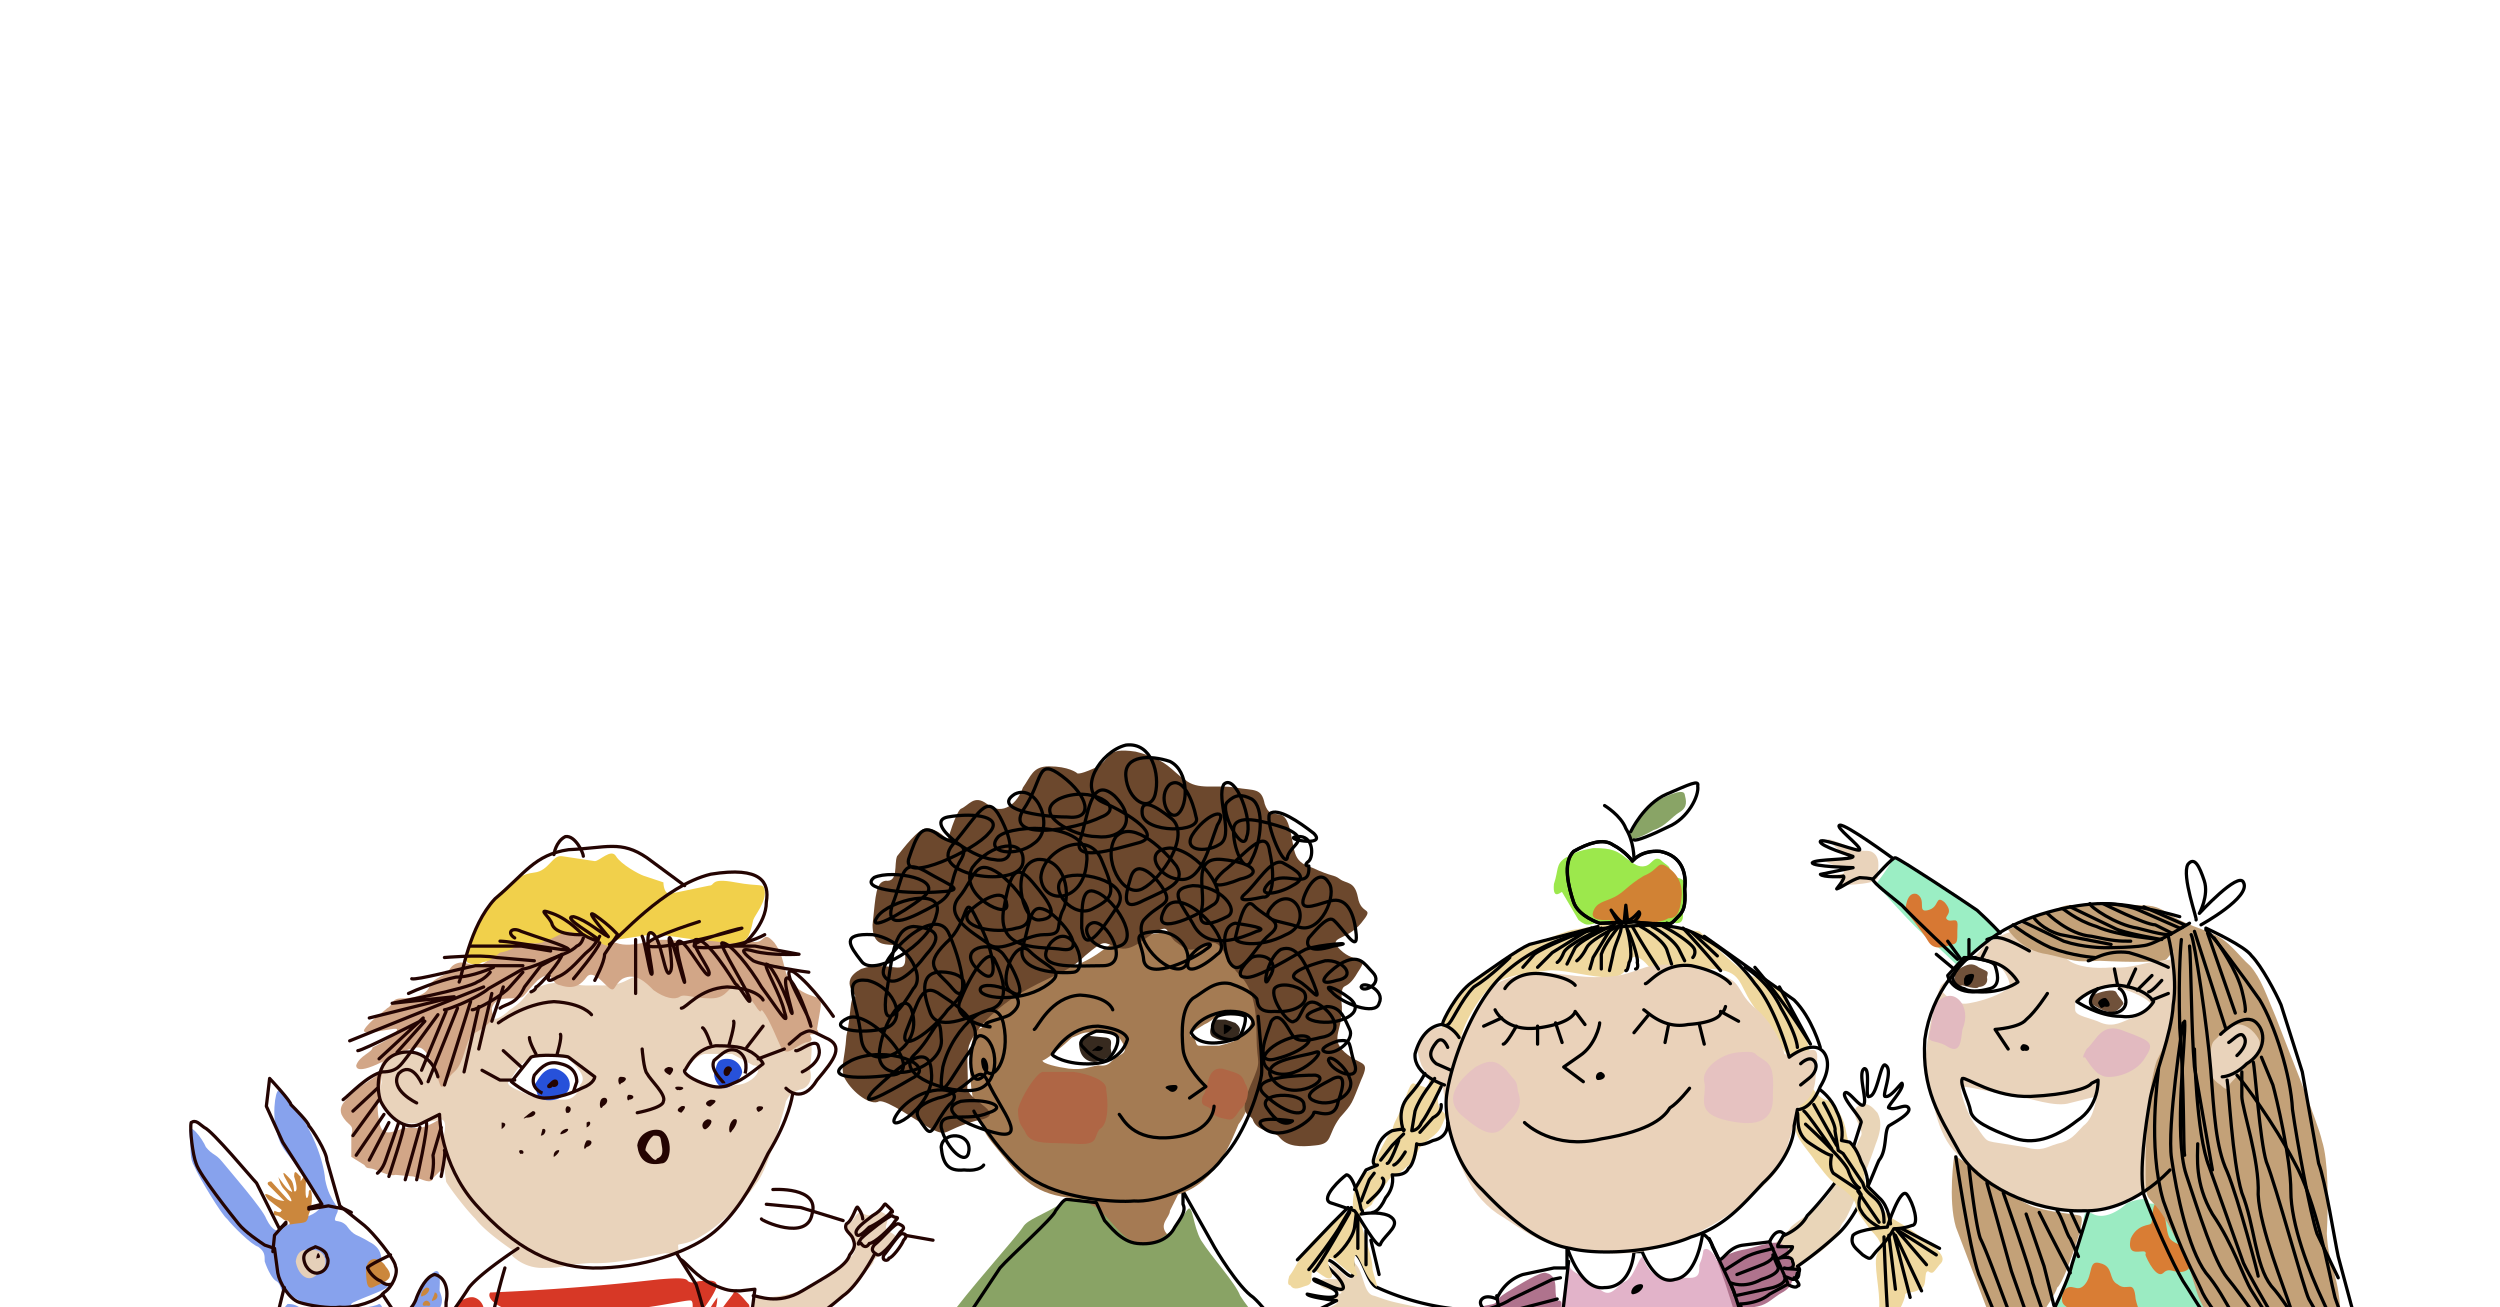 <svg  xmlns="http://www.w3.org/2000/svg" xmlns:xlink="http://www.w3.org/1999/xlink" viewBox="0 0 1530 800">
	<defs>
		<filter id="squiggle">
			<feTurbulence id="f1Turb1" baseFrequency="0.01,0.01" numOctaves="3" result="f1r1"></feTurbulence>
			<feDisplacementMap scale="10" xChannelSelector="R" yChannelSelector="G" result="f1r2" in="SourceGraphic" in2="f1r1"></feDisplacementMap>
			<feTurbulence id="f1Turb2" baseFrequency="0.01,0.01" numOctaves="4" result="f1r4"></feTurbulence>
			<feDisplacementMap id="f1Disp" scale="7" xChannelSelector="G" yChannelSelector="R" result="f1r5" in="f1r2" in2="f1r4"></feDisplacementMap>
			<feComposite operator="in" result="f1r6" in="f1r2" in2="f1r5"></feComposite>
		</filter>
	    <animate xlink:href="#f1Turb1" attributeName="numOctaves" from="2" to="1" dur="0.7s" repeatCount="indefinite" />
	    <animate xlink:href="#f1Turb2" attributeName="numOctaves" from="4" to="1" dur="0.91s" repeatCount="indefinite" />
	    <animate xlink:href="#f1Disp" attributeName="scale" from="5" to="1" dur="1.1s" repeatCount="indefinite" />
	</defs>

	<style>
		.s{
			stroke: black;
			stroke-width: 2px;
			stroke-linecap: round;
			stroke-linejoin: round;
			fill: none; }

		.cb{ fill: black; }
		.cw{ fill: white; }
		.cr1{ fill: #240402; }

		#table{
			transform: translateY(-450px);
		}

		#spaget {
			animation-name: spaget;
			animation-duration: 7s;
			animation-iteration-count: 1;
			animation-fill-mode: forwards;
			stroke-dasharray: 2700;
			stroke-dashoffset: 2700; }

		@keyframes spaget {
			to{ stroke-dashoffset: 0; }
		}

		#apple {
			animation-name: apple;
			animation-duration: 2s;
			animation-iteration-count: infinite;
			animation-timing-function: cubic-bezier(1.5, 0.005, 0.595, 1.320); }

		@keyframes apple {
			0%{ transform: translateY(0%) }
			50%{ transform: translateY(-1.5%) }
			100%{ transform: translateY(0%) }
		}

		#arm {
			animation-name: arm;
			animation-duration: 4s;
			animation-iteration-count: infinite;
			transform-origin: 1204px 568px; }

		@keyframes arm {
			0%{ transform: rotateZ(0deg) }
			50%{ transform: rotateZ(-20deg) }
			100%{ transform: rotateZ(0deg) }
		}

		#bunny {
			animation-name: bunny;
			animation-duration: 5s;
			animation-iteration-count: infinite;
			transform-origin: 216px 883px; }

		@keyframes bunny {
			0%{ transform: rotateZ(0deg) }
			50%{ transform: rotateZ(6deg) }
			100%{ transform: rotateZ(0deg) }
		}

		#head {
			animation-name: head;
			animation-duration: 11s;
			animation-iteration-count: infinite;
			transform-origin: 695px 716px; }

		@keyframes head {
			0%{ transform: rotateZ(0deg) }
			33%{ transform: rotateZ(5deg) }
			66%{ transform: rotateZ(-5deg) }
			100%{ transform: rotateZ(0deg) }
		}
	</style>

	<g id="table" fill-rule="evenodd" filter="url(#squiggle)">
		<g id="bunny">
		    <path fill="#87A2ED" d="M182 901c-1 2-11 9-10 6s5-6-2-3c-5 3-8 19-19 23s-18-3-18-4l-5 1c-3 1 4 9 0 11s-5 3-2 4 8 19 10 14c4-5 10-5 10-1s-8 7 3 1c13-6 17-7 17-11s-3-5 0-10c5-5 31-17 37-22 8-5 53-19 59-25 8-6 5-9 4-22 1-11-13-16-14-21 1-3 0-11 2-15 4-4 15-20 15-26 2-4 2-6 0-11 0-5 2-19-7-8l-13 22c-2 6-1 20-7 14s-7-20-10-20c-3 2-18 4-17 0 1-2 24-9 22-11l-4-9c0-5 3-13-7-18-8-5-9-3-14-10-5-5-9 0-6-7 3-5-4-6-7-21-1-13-9-32-17-42-6-8-11-18-13-10s-2 25 6 35 22 31 21 32c1 3-4 7-13 9l-13 7s-3 1-7-7c-2-6-23-30-27-35s-6-4-10-9c-2-5-11-17-10-8 1 11 0 15 3 20 3 7 17 30 20 32 3 4 15 16 19 17 4 3 4 5 4 9 2 6 5 11 7 12s3 4 3 5c2 1 13 9 18 10 7 3 8 3 5 5-3 4-5 3-9-2-4-3-6-4-10-4-2 2-10 13-11 18s6 8 1 9l-14 9c-7 5-3-2-13-3-10 1-19 3-20 8 1 5 7 15 10 15 3 2 18 0 24-3l13-3c1 3 2 13 7 21l9 13c3 2 3 5 6 4 3 1 9-1 8 3 1 4-13 12-14 12Z" />
		    <path fill="#CB873D" d="M265 796c-2 1 1-3 1-5 2 0 3 4-1 5Zm-4 3c-4 1-2-3 0-3s4 4 0 3Zm-2-6c-2 2-2-3 2-5 4 0 0 5-2 5Zm-31 59c0-5 0 9-2 8l-4 3c-3 3-4-3-4-3s-2 5-6 1c-2-2 1 1-1 5s-3-5-6-12v12c0 3-8-19-10-28l2-15c2 2 2 16 4 18 2 4 1-22 2-24 3 0 2 14 2 24 0 12 5 5 4-4-1-7-2-13 0-12 4 1 5 27 7 26 4-1 0-15-4-26-2-9 2-5 3-5 3 0 6 33 9 32 3 1-3-25-6-33-1-8 6 3 6 9 2 8 4 6 4 4 2 0 3 6 4 13 3 7 3 10 5 7 4-3 5 4-5 17-8 15-2-10-4-17Zm2-65c-5 3-6 0-6-11 2-9 10-5 12-1 6 7 1 9-6 12Zm-50-38c-5 1-1 0-4-2-3 0-2-1-6-3-4 0-2-3-2-3s4 2 4 0c2 0-2-2-8-7-4-5 0-3 2-2 4 3 8 3 8 3l-10-10c-1-2 2-2 2-2l10 11c5 4 1-3-2-6s-3-7-4-8c1 1 6 9 8 9 2 2 0-2-4-9-2-5 2 0 4 2s2 8 2 7c2 1 2-3 0-9 0-6 3 0 4 0v9-6l2-3c2-2 1 4 1 9 0 7 2 4 2 0 2-4 3 8 0 14-1 6-2 5-9 6Zm-44 182c-4 3-1-3 0-5 1 0 4 4 0 5Zm-4-85c-2 2-2-2 1-5 3-1 1 5-1 5Zm-5 88c-4 2-1-6 3-7 4 1 1 7-3 7Zm0-91c-3 2-2-5 0-6 2 1 3 4 0 6Zm-2 8c-2 1-2-4 0-5 2 1 2 4 0 5Zm12 85c2-1 0 4-2 4-2 2 0-3 2-4Z" />
		    <path fill="#E5D0B9" d="M193 765c-7-1-11 0-12 7 1 7 7 14 13 8 8-4 6-14-1-15Z" />
		    <g fill="none" stroke="#240402" stroke-linecap="round" stroke-linejoin="round" stroke-width="2">
		      <path d="m175 749-4 3-14-28c-3-3-27-32-32-34-3-2-5-5-8-3-1 4 1 20 3 25 2 7 22 32 26 37s13 11 16 13l6 2 2 15c1 6 7 16 13 18s19 4 25 3c8 1 24-4 27-9 5-3 9-12 7-16 0-4-14-21-19-25l-15-12-8-28c0-5-9-19-11-21 0-2-9-11-11-13 0-2-12-15-13-16l-2 17 10 22 16 25 8 13-8 2" />
		      <path d="m167 766 1-10 7-8M189 740l12-2 10 2 4 2M193 763c-1 1-8 2-7 8s6 9 9 8c5-1 7-7 5-10 0-3-4-5-7-6ZM239 768s-15 7-14 8c1 3 5 7 8 8 3 3 6 2 6 2M174 788s-5 18-6 29c-1 13 4 40 6 45l12 23c4 2 5 5 5 5" />
		      <path d="M166 825s-4 8-13 7c-7-1-25-4-31 3-6 9 1 16 5 16 6 2 21 3 27 0 8-1 14-3 14-5h3M234 792l12 18c5 7 10 17 11 21v8" />
		      <path d="M245 807s8-6 10-13c2-5 6-13 11-14 5 1 9 7 7 17 0 10-1 15-6 21-5 8-11 10-11 10M267 859s5 7 5 14v9M183 899s-33 28-35 27l-12-7c-4 0-8 1-10 5 0 6 7 16 8 19 3 3 2 9 6 8 6-1 16-6 19-8l8-5" />
		    </g>
    		<path d="M194 770c-1 2 0-4 1-3 2 3 0 3-1 3Zm-56 168c-1 0-1-3 1-3 4 0 2 3-1 3Zm-1-7c-2 1-1-5 1-5 4 0 3 4-1 5Zm-6 0c-1 2-2-5-1-5 3 0 4 3 1 5Z" class="cr1" />
    	</g>
    <path fill="#D2DBF7" d="M1493 941c3 4 5 7-2 20-5 13-5 7-29 13-22 8 0 5 0 5 2 2 29-1 32 11 5 12-4 11 0 17 6 6 4 16 4 16s-7 18-4 26c5 8 13 3 10 11-1 8-19 24-20 28 1 4 18 5 12 12-4 7-21 10-16 16s-4 7-22 10c-16 3-19 5-19 7s-5 9-23 11c-18 4-34 6-76 4-40-2-45 7-67 7-22 2-35 2-50 6-13 6-42-3-72-2s-27-8-44-9c-15 1-25 11-25 11 2 2 13 4 13 4s-15 14-3 15c12 3-12 12-26 11-14 1-13 15-35 18s-46-2-78 1c-30 5-72 0-94-4-20-2-20-1-35-6-15-3-25 6-43 7-18 3-58-3-79-3s-10 1-17 5-48 2-73-7c-25-7-43 1-62 0l-149 3c-9 1-58 2-78 6-20 6-64 7-87 4-21-3-36 2-55 1-19 1-41 1-48-3-7-2-17 0-37-3-18-1 12-5 29-10 19-3 9-3-8-4-17 1-12-1-10-5 2-2-8 4-12 3l-16-1c-3-1-3-8-3-11 2-3-2-2-7-6s0-2 6-10c6-6 2-3 4-9 2-4-2-5-9-13-5-6 0-3 6-7s7-8 5-9-7-6-8-11c-1-3 8-6 3-6-3 2-2-5 0-7s18-4 22-7c4-1-11 0-17-2-6 0 0-3 3-10 3-5 3-2 9-8 8-6 0-2 8-19l30-50c3-4 4-11 3-14l16-28c5-7 10-12 12-19l18-38c3-5 7-5 9-9 4-4 0-10 3-15s14-4 20-5 6-1 12 1c8 4 17 4 28 2s13-1 22-4 13-1 23-1c12 0 16 8 18 2s18 2 28 3 17 3 39 4c22 3 26-1 17-7-9-5 14-1 21-4 7-1 19 1 32-2 13-1 8 7 17 6 9 1 6-2 18-2s2 4 20 3c20 1 27-3 41-1 16 2 1 14-3 29-2 17 14 6 22 3s13-7 12-12 11-8 16-16c7-8-9-8 7-10 16 0 13 7 30 6 19 1 50 0 76-4 26-2-43-2-67-3h84c33 0 20 2 35 1l36 4c5 1 7 8 23 9 18 3 17-8 32-12 15-2 57 2 81 1h68c5 1 67 0 102-3 37-3 23 5 46 5s29-4 52-5 34 8 39 8c7 2 65 0 90 2 23 2 5 8-4 12 1-2 1-4-5-5s-14-5-18-3c-4 4-14 15-6 13 10-2 15-4 16-5l9 2-1-1c-5 4-20 3-14 6 8 5 4 13 5 16 3 3 14 7 24-2 12-9-12-18 2-19 14 1 12-10 19-14 9-4 19 5 19 0 2-5 3 0 23 0h51c20 0 45 2 45 11 2 9-14 15-33 18-17 3 4 3 13 6s21 7 24 10c5 3-6 9-5 13ZM317 1118c-6 1 3 3 6 4 5 1 15 2 18 1 3 1 15-3 17-6 4-1-35 2-41 1Zm-34 84c2 3 8 3 14 3s14-5 14-6-28-2-31-1 1 3 3 4Zm-18-23 2 3 10 6c9 5 12 1 11-4 1-3-8-1-11-2-1-1-4-8-12-9-6 1-1 6 0 6Zm-97 21c2 2 22 3 32 2 10 0 17-7 13-8l-45 6Zm1-94c5-1 1-7 11-6 10 3 18 2 18 0 2-2 5-6 0-6-3 0-23-1-29 1-4 2-5 12 0 11Zm35-45c9-2 20-3 11-5-9 0-18-2-20 0s0 7 9 5Zm-12-77c-9-5-15-23-26-15-9 10-22 37-9 31 15-6 15-16 18-10 5 6 21 11 22 7 1-2 6-8-5-13Zm18 27c-11 7 6 15 0 21-4 6-20 16-3 9 19-5 18 1 19-6 1-5-5-31-16-24Zm2 111c-10-1-7 1-8 4s9 0 19-2c10 0-1-1-11-2Zm30 16c-7-2 4-5-12-5s5 9 9 11 7 0 11 0-1-4-8-6Zm-3 21c-6 10 25-2 35-4 10 0 11 4 14 5s13 2 9-3c-2-3 7-6 12-11 5-3 26-2 38-5l-39 3c-9 1-6-4-11-5-3-1 1 6-6 6-7 2-20 1-27-1-7 0-17 5-25 15Zm57-66c-9 2-29 1-31 1l20 6c5 1 13-2 24-3 13 1 10 5 17 7 9 2 6-4 17-7 11-1 22 0 33-2 13-2-18-3-32-4-12 1-17 0-21-2-4 0-9 4-6 1l-21 3Zm89-81-22-11c-6-2-3-9-14-11-11 0-17 3-20 5-1 2 3-3-7 2-10 7-6 7-13 13-5 6-2 12-3 19 1 9 4 23 14 11 10-10 9-11 12-11 5 0 12 7 15 7 3 2 6 0 16-6 10-4 26-16 22-18Zm3 175c-5 3 7 3 11 2 4 1 9-5 9-9 2-2-15 4-20 7Zm42-70c-11 0-8-3-13-1s3 6 17 6c16 0 7-5-4-5Zm73 66a465 465 0 0 1 9 1h18c7 1 12-3 3-4l-30 3Zm9-28c-12 5 3 3 7 2 6 1 22-4 23-6 1 0-18 1-30 4Zm36 10c-6-1 0 1 0 1s30 6 40 3c10-1-32-3-40-4Zm38-28c-3 1 0 2 0 2l16-2h-16Zm11 32c-9 1-5 3-6 4 1 3 8 1 15-1s0-2-9-3Zm204-3c6 11 4-1 12-4 10-1 8-2 11-8 5-6-7-1-12 0s-10-3-14 0c-2 3-3 3 3 12Zm9-43c-11 3-3 9 0 10 5 1 7-4 11-9 6-3 0-2-11-1Zm-26 45c7 5 9-2 8-7s-11-6-18 0 5 4 10 7Zm18-106c11 3 9 0 11-5 2-3-6 0-17-1-9 1-8-6-18-5-8 3-4 5-3 5l27 6Zm-47-27 6 14c2 1 5-2 13-4s-10-5-11-11c1-6-3-4-20 0-15 4-1 1-1 1h13Zm-73 100c8 1 8-3 17 0l9 4c5 3 10-4 9-7 1-3 4 5 6 7 4 4 14 0 17-4 5-2-11-3-14-6-1-1-8-5-15-5-5 2-5 5-9 6-2 3-3-5-12-4s-7 4-20 3c-11 1 6 7 12 6Zm-39-111c-7 5-23 16-13 12 12-2 20-15 13-12Zm22-18c-16 0-26 3-15 5s21 2 20 1c1-1 13-6-5-6Zm10 12h-26c-4 2-1 6 0 6 1 2 13 1 26-1s2-4 0-5Zm9 94c-4 8 2 4 4 5s11-1 9-6c0-5 11 0 20-5s-11-2-15-1c-2 1-3 2-6 1-1 1-8 0-12 6Zm35-18c-7 0-12-6-20-3-8 5-5 5-6 5 1 2 3 2 9 4s28 0 35-3c7-1-11-3-18-3Zm15-88c-8 10-6 18-3 17 3 1 13-27 3-17Zm20-114c-6 3-18 4-15 6 3 4 17 2 16 0 1 0 5-7-1-6Zm12 52c-10 0-8 14-5 13 5-1 11-2 11-5 2-3 6-8-6-8Zm26 13c-14 3-23 6-15 6 8 2 10 8 13 12 5 6 10 13 14 8 6-5 8-12 3-17-3-5-1-12-15-9Zm17-8c-4 2-4 10 1 8s3-10-1-8Zm15 53c-6 0-18 4-9 6 9 4 12 8 12 4 2-2 3-8-3-10Zm-11 88-24-1c-9 2-12 1-12 1 0 2 0 3 6 6 6 5 9-1 9 1 0 4 2 6 12 10 10 6 0-11 0-11s19 0 29-5c12-3-7 2-20-1Zm119 47c3-1-5-2-8-4l-3 5c-1 2 10 0 11-1Zm-75-91c5 4 16 1 17-2s-1-9-9-8c-8 3-11 8-8 10Zm61-146c-9-1-23 6-33 7s-15 0-22 2c-5 4-14 6-12 11 4 7 25 36 25 40s-16 11-5 12 18-14 21-20c5-4 14-23 17-32 5-7 20-19 9-20Zm8 190c-3-2-10 0-17-1-5 1 0 7 3 11 5 6 13 2 20-4 9-4-3-2-6-6Zm21-207c-11 0-18 5-15 4 5 1 26-4 15-4Zm23 240-29 5c-5 2 1 0 5 2 4 4 7 4 12 4 7 2 4-1 3-2 1-1 5-1 7-3 4 0 1 2 3 5 4 5 4 0 8-5 4-3-4-4-9-6Zm29 5c9 1 20-1 30-4h-39c-7 3 0 3 9 4Zm32-44c-6 1-30 2-32 1l15 10s15 0 29-9c14-7-6-1-12-2Zm20-173c-9-1-12 5-8 6s17-5 8-6Zm47-15c-6 0-14-1-12 4s9 6 10 3c3-1 10-7 2-7Zm1 38c-11 3-15 10-20 10-3 0 3 10 2 13 1 5 0 11 5 5s6-8 6-10c2 0 6 5 7-2 3-7 13-19 0-16Zm0 115c-10 2 10 5 14 2 6-3-2-4-14-2Zm40 101c-10 8 7 2 14 4s17 3 19 5c4 2 10-3 11-7 3-2-5 0-21-6-16-4-11-4-23 4Zm23-67c-3 2 0 4 0 5 2 1 10 4 15 0 7-4-4-1-6-4s-4-3-9-1Zm21-165c-6 0-19 9-12 12 7 5 7 9 10 4 5-5 10-16 2-16Zm14 34c-1-4 1-12-3-10-4 4-26 9-10 15 18 6 16-1 13-5Zm30 169c9 5 7-3 8-9 1-4-9-6-17-4-6 4 2 8 9 13Zm-24-92c-5 1 7 5 13 4 8-1-8-3-13-4Zm26 39c-8 4-10 4-13 7-1 5 15 0 25-3s-2-6-12-4Zm48-177c-8-1-8 0-10 4 0 4 7 3 9 1 2 0 11-2 1-5Zm6 225c-15 0-2 9-7 17s1 1 6-1 7-6 14-10c9-4 4-6-13-6Zm39-89c0-1-9-2-7-6 4-4-11 0-19 0-6 0-1 3-3 7s6 2 16 1c12 1 15-1 13-2Zm76-124c-4-4-4 2-6 8 0 6 0 5-4 16-2 11-11 5-24 7-11 2-1 1-1 1s10 3 15 1c5 0 15-1 20-6 7-3 2-5 0-8s4-13 0-19Zm38 36c7 0 3-6-3-6s-2 6 3 6Zm4-19c4-4-7-1-10-1-1 2-1 4-4 6-1 4 12 5 14 3 4-2-2-2 0-8Z" />
    <path d="M194 957c-6-1-17 0-23 6-4 8-7 14-1 19 6 7 12 12 17 7 7-5 12-13 11-17 1-2 3-4 1-7 0-1 3-5-5-8ZM263 920c-4-1-29 41-38 48-7 9-22 24-17 25 5 3 19-2 22-7 3-3 10-15 10-22 0-5-2-4 6-12 8-6 17-14 19-22 4-8 4-7-2-10Z" class="cw" />
    <path fill="#F1DF94" d="M263 983c-8 2-14 8-22 8-8 2-5-2-17 4-10 8-16 19-13 26s12 18 15 20-4 5 9 8 24 5 32 3 21-13 23-20c4-5 5-18 3-20 0 0 1-1-2-9-1-6-5-14-9-16-2-2-9-4-19-4Z" />
    <path d="M311 1008c0-7-2-7 5-6 9 1 10 1 9-5 1-6 0-14 8-10 10 4 7 6 14 7s10-3 10 3c2 8-3 10 2 13 7 3 15 2 16 6s-1 9-9 12c-6 5-14 11-18 5-2-4-3-8-8-9-3-1 5 4-3 6s-22 14-23 8c1-4 3-9-2-11s-11 2-8-3l9-7s-2 0-2-9ZM285 919c6-18 22-39 55-41 35-2 70 0 73 3 5 5 0 9 10 13s13 0 19 8c7 10 13 20 8 22-3 4-2 13-11 20-7 9-8 14-18 21-8 9-9 15-21 16-10 3-22 6-39 4-15 0-31 2-47-11-16-11-31-28-31-36 0-6-4-1 2-19Z" class="cw" />
    <path fill="#9DE44A" d="M411 990c6-9 7-12 12-10 5 4 3 1 9 1 8 2 11 4 18 4 7 2 14 14 14 15 0 3 8 16 3 17s-9-3-12-4 6 11-2 14-7 3-14-3c-7-4-12-9-16-10-4 1-3 5-8-1-3-4-4 3-4-5s-6-7 0-18Z" />
    <path fill="#CF8335" d="M413 1015c1-3 5-2 5-8 2-4 5 0 8-4 5-4-2-7 10-9 14 0 12 9 13 11 3 2 5 0 9 2 4 4 16 4 4 9-10 7-9 10-14 10s-8 2-15-2l-15-3c-5-1-4-3-5-6Z" />
    <path fill="#889FC9" d="M474 933c7-7 11-5 15-3s7 1 11 2c6 1 10-3 6 3-2 6-7 11-2 12s6-4 4 3l-2 15c1 2 1 5-6 6-7 3-14 4-21 3-5-1-5-2-8-5s2-15 1-19c-1-2-5-10 2-17ZM567 946c3-2-4-9 8-7 12 4 11 2 16 3 7 1 8-1 8 1 2 4 2 12-3 13-3 1-3 5-10 2l-14-2-5-1s-3-7 0-9Z" />
    <path d="M613 966c0-10-7-26 7-30s12-5 20-12c8-5 13-9 22-11h27c16-1 11-2 20-1 11 1 8 2 14 8 8 6 15 7 19 12 6 5 9 12 11 13 2 3 14 6 4 18-8 12-6 12-18 21-12 11-10 12-20 14-10 4-22 7-34 6-12 1-39-2-43-4-2-2 0 2-11-8-9-8-14-12-15-16-1-2-3 0-3-10Z" class="cw" />
    <path fill="#A1DE54" d="M638 945c1-2 2-2 4-2 2 2 2 6 0 6s6 1 7-4l3-5c1 0-2-7 0-10h12s1 5 3 2c2-1 5 3 5-2 2-3-2-10 3-6 7 4 5 4 5 5 2 3 9 11 4 11h-15c-1 3 4 5-2 8-4 3-3 6-7 5-2-1-3-5-5-5s-5 4-8 4h-9v-7Z" />
    <path fill="#7F5B4B" d="M661 961c4-9 15-14 18-16 5-2 5 1 11 0 8-1 13-2 16-4s5-5 7-3c4 2 15 7 14 9 1 2 5 8 1 12-2 6 6 4-6 7l-24 11c-4 3 1 6-10 5-9 1-15 1-20-1-3 0 0 3-5-3-3-4-6-8-2-17Z" />
    <path fill="#DA75A5" d="M523 992c2 0 25-10 27-12 4 0-5 5 12-1 19-4 19-5 22-8 5-1 5-4 10-1s6 3 12 1 10-6 20-8c12 0 12 3 10 11s-8 11-10 17c0 6-2 8-10 13-6 5-9 10-12 4s2-13-3-10c-5 5-5 6-5 10s13 5-4 5-20 2-33 0-13 3-25-5c-10-8-11-14-11-16Z" />
    <path fill="#3A5D30" d="M512 995c6-1 9 3 15 6 6 5 7 6 19 12s6 5 27 8c21 5 34-1 38-6 6-5 16-19 20-24s12-24 12-24 2 12 1 13c1 3-4 21-12 28-6 9-8 10-19 18-11 10-5 11-19 11s-52-2-58-8-14-12-16-16c-2-2-12-15-8-18Z" />
    <path fill="#B5C879" d="M775 946c4-4 8-16 15-10s0 12-4 15c-4 5-9 5-6 8l7 8c3 3 8 21 8 21s2-3 6-2c6 3 12 6 10 10v7c2 3 4 2 0 6-2 4 1 2-6 4l-13 10c-6 4-6 6-9 3-3-1-6-3-8-11l-3-29s4 1-1-5 1-10 1-19c2-7 1-12 3-16Z" />
    <path d="M839 991c3-12 11-15 14-16 5 1 11 5 11 5s7-6 3 4c-2 12-10 20-12 22s6 10-6 1c-10-9-13-4-10-16ZM868 968c6-5 5 2 2-14-3-14-21-31-15-37 6-4 12-6 23-11 11-3 1-3 19-4 20-1 22-7 15 2-5 11-14 18-15 22 1 6-5 19-8 27s-3 13-5 15c-2 4-6 4-8 3 0-1-12 4-8-3ZM891 985c2-9 3-21 11-31 10-8 25-18 30-19 7 1 21-1 40-1 19 2 38 7 50 12 12 7 18 25 21 30 5 5 12 1 8 14s-14 25-22 32c-6 7-33 14-49 14-14 0-31 2-42-1-9-3-13 4-24-5-9-9-21-25-21-29s-2-7-2-16Z" class="cw" />
    <path fill="#EACD5F" d="M916 982c1-5 6-9 10-8 6 3 11-5 13-8h9c5 1 6-8 7 0 3 10-2 10-3 13 1 5 5 6 3 10s-5 4-2 6c5 2 6 1 3 5-1 4-7 7-11 7-2 0-4-2-6 1-2 5-7 7-11 6-4 1-6 2-7-4s4-15 4-15-8 1-9-4v-9Z" />
    <path fill="#A4987E" d="M957 1004c1-7 6-15 9-15s0-11 3-13c5-2 11-8 12 3s-2 13 0 13c4 2 8-10 11-10s6-5 7 6 5 13 7 16c4 3 2 11-7 14-9 5-18 13-21 9-1-4 4-16 2-17s-7-5-12-2c-5 5-11 10-13 5 0-5 1-2 2-9Z" />
    <path fill="#8898CF" d="M1081 975c4-3 6-4 12-5h15c4 3 8 1 9 5s-2 19-2 25c0 8-5 5-7 3 0 0-1-3-3-2 0 3-9 7-12 6l-6-6c-1-1-4 1-5-5 1-4-3-18-1-21ZM1149 1033v-53c3-1 3-3 11 0s10 3 15 2c7 1 10-3 12 3 2 8 2 12 1 17 1 7 0 20-1 25 1 5 5 7 0 9-3 2-7 5-12 5l-11-2h-11c-3-1-3-5-4-6Z" />
    <path d="M1196 954c3-7 4-17 13-25 11-6 28-13 34-12h34c9-1 8-7 17-1l23 13c9 7 11 7 17 9s9 2 10 10c1 10-3 16-7 18l-14 18c-5 9-8 14-17 18s-30 8-35 8-19-1-31-5c-10-4-18-6-24-10-4-2-14-17-17-24-1-5-4-8-3-17Z" class="cw" />
    <path fill="#EACB5F" d="M1209 969c6-4 12-5 15-5 3 2-1-2 4-3 7 1 10-3 9 2v8l1 3c2 3 8-1 11-1 3 2 2 5 5 3 5 0 3-9 9-5 8 4 8 9 5 12s-2 5-8 5-7 2-11 3-12 1-14-2c0-1 1 4-7 0-6-2-9-2-9-5 2-3 0-2-5-5-3-1-6-4-6-6 0 0-3 2 1-4Z" />
    <path fill="#F3E7AE" d="M1223 949c7-2 26-9 37-10 13-1 26-4 39 1l18 8c3 0 13-3 19-2s6 18 1 18c-3 2-1 0-10-6-9-4-7-7-16-3-7 4-17 10-24 11-7 3-20 9-33 5-11-2-17-2-23-8s-15-10-8-14Z" />
    <path fill="#DD8155" d="M1273 988c4-5 42-25 42-24 2 3-1 7-4 9-3 4 1 2 2 2 3 2 5 7 1 8l-30 15-8-6s-7 1-3-4Z" />
    <path fill="#8B9BD2" d="M1383 955c3-5 3-9 8-8 5 3 17 3 17 5 2 4 1 9-2 12-1 3 1 3-4 4-3 1-20-3-20-3s-2-3 1-10Z" />
    <path fill="#E277A9" d="M1348 985c7 0 4 2 7 9 5 7 5 2 10 3l14 1h9c3 3 4 5 8 2l12-3c1 0 7-4 7 0s0 10-5 16c-3 6-13 10-13 10s-3 8-9 7h-11c-3 2 1 8-6 0l-14-11c-1-1-3 0-5-6s-11-28-4-28Z" />
    <path fill="#9A91F2" d="M1359 1021c1-6-1-24 1-25 4-1 5-5 8-1 5 4 5 11 4 18 1 7-5 8 0 11 7 3 6 2 11 1 5 1 4-6 5-12s-1-11 4-13l8-3c3 2 7 1 6 4-1 5-5 15-9 19-2 4-4 9-6 9-2 2-4 3-6 2l-11-4c-3 0-14 2-15-6Z" />
    <g class="s">
      <path d="m235 920-40 39M170 980c-1-6 0-19 13-22 15-3 17 7 16 9 1 2-7 18-15 20-6 2-13 1-14-7Z" />
      <path d="M187 964s-13 9-7 10 9-7 9-7M264 915s-33 50-41 56c-6 8-18 21-16 23 4 2 19-2 23-9 6-7 10-15 9-20l1-8s11-5 21-18 3-24 3-24ZM257 983c-16 3-38 12-44 23-4 11 2 25 18 33 16 10 30 12 40 6 10-4 15-7 19-18 6-11 5-17 4-19-1 0 1-16-10-21s-11-7-27-4Z" />
      <path d="M291 992s-2-2-16-3c-14 1-29 1-42 7-11 6-13 15-14 21 1 6-1 9-1 9s15 3 29 2c16 1 25 0 35-8s11-14 11-14" />
      <path d="M260 1013s-12-1-18 2c-6 5-7 8-7 8v5M224 1034c1 1 26 8 41 3s21-11 22-13l6-6M306 1023c2-2 11 0 10-8 1-6-12-11-4-13 10 0 12 5 14 2 2-1 1-13 2-15 3-2 6-3 11 0l8 5s0-3 4-1 9 10 9 13-4 4-4 4 14 6 13 12c1 6-8 10-16 11-6 3-6 5-9-2-1-7-5-10-7-11 0 1 4 4-4 8-6 6-20 13-19 9s0-8-2-9-8-3-6-5Z" />
      <path d="M331 1007c-9-1-11 3-8 5 3 4 1 8 4 7 3 1 7 2 9 0l18-3s-21 5-21 2-1-7 4-8c7-1 8-2 8-5l1-7" />
      <path d="M333 1013s-3-3-7-1l-3 5M363 877s-32 0-56 16-30 34-20 51c10 19 24 38 60 41 38 5 40 5 50-2 12-5 9-6 15-7 6 1 9-4 20-16 13-10 18-17 19-32 3-15 4-27-10-33-12-6-36-15-46-17s-32-1-32-1Z" />
      <path d="M374 897s-12-7-35 1c-23 10-35 28-26 39 11 11 23 27 42 25 19 0 41 7 52-7 13-12 20-14 11-30-9-14-8-16-23-22-13-6-21-6-21-6ZM444 986s1-8-9-8c-10 2-22 5-22 23 2 18 11 17 15 15 6 0 9-5 9-5s-3 16 15 10c18-4 15-19 14-26s-5-11-8-13l-14 4Z" />
      <path d="M439 967s5 4 6 10-1 9-1 9M510 988c1 0 30-10 50-13s36-8 46-10l43-10s4 19-2 35c-6 18-25 39-50 42-25 5-44-4-56-12s-32-30-31-32ZM544 993l38-22M566 1005l20-36" />
      <path d="m595 1008-3-25c0-9-3-14-3-14M624 991s-19-11-24-16c-5-3-8-7-8-7M633 965l-25 4h-14M618 974h9M604 987l3 9M586 988l-2 9M575 980l-10 7" />
      <path d="M613 962s-3-21 15-33c18-10 37-20 41-20s47 0 55 2c10 2 24 16 26 20 4 6 8 25 6 31-2 8-13 24-19 28-4 4-11 9-33 12s-36 3-45 0l-14-4" />
      <path d="M652 977c2 1 14 7 36 4 24-1 41-16 44-22 5-6 4-14-7-27a49 49 0 0 0-33-12M677 923l-13 5M653 933c0 2-8 6-8 6M640 947l-3 10" />
      <path d="M643 938c-3 1-5 4-4 6 1 4 3 5 4 2 3-1 5-7 0-8ZM660 924c-4 2-6 3-5 8s8 8 8 3 1-11-3-11ZM681 917c-3 1-9 6-4 8 7 2 9-7 4-8ZM686 929c-5 1-10 10-5 8 7-2 10-7 5-8ZM672 929c-6 3-9 9-3 7 6 0 9-8 3-7ZM654 939c-2 0-3 6-1 5 4-1 5-5 1-5ZM662 942c-4 3-4 10-1 8 5 0 7-9 1-8ZM723 932l-35 8c-20 7-28 18-25 24 3 8 12 13 20 13 10 2 25 3 32-11 7-12 8-23 5-26s-9-6-10 0 3 14 0 20-4 13-14 15" />
      <path d="M670 967c2 0 27 2 30-8 5-8 0-12-8-13-6 1-15 5-13 9 4 6 10 0 10 0M770 943s9 6 9 9c2 5 1 7 1 7s-9 4-8 15c3 13 7 18 6 24s-7 14 1 22c10 8 9 11 12 3 5-8-5-12 10-10s16-8 14-17c0-9-11-13-14-19-3-4-1-13-10-17-7-4-12-4-7-9 5-3 19-10 13-16-4-6-12 4-14 11M896 923s-21 27-27 38c-4 11-6 13-8 14s-21 5-20 15 2 18 11 14 14-11 14-19c0-6-4-9-4-9" />
      <path d="M853 981s-9 13-4 13c7 2 9-4 9-4M917 879s-6 4-8 3l-6 1c-5 3-51 23-51 29l19 54" />
      <path d="M917 881s-12 39-18 53c-4 14-14 40-18 37-2-3-28-54-26-56s14 28 21 37l8 11M966 929l-35 6c-13 4-14 8-22 13-6 5-17 16-16 33 3 19 5 34 22 42 19 10 41 18 66 16 25 0 55-17 60-25 7-8 15-22 12-33-3-9-7-21-16-30-7-7-8-5-26-13-16-6-23-7-29-8-4 1-12 0-16-1Z" />
      <path d="M926 971c1 0 4-8 16-14 12-4 30-8 36-7 8 1 25 7 32 12s10 13 9 21-11 23-11 23-6 8-10 9c-2 3-9 4-12 2l-13-1c-6 1-21-3-27-5-4 0-9-3-9-3s-4 6-9 5c-3-1-10-2-8-9l10-11c3 0 8 3 7 5 1 4 5 8 7 6 4 0 18-1 16-9-2-6-6-7-6-7s1 5-7 7c-6 2-9 0-9 0" />
      <path d="M930 989s-5 7-10 4c-3-3-9-10-2-17 7-5 12-6 14-4 4 2 5 5 5 5" />
      <path d="M931 990c0-5 0-8 5-12 7-2 8-4 13-3s7 4 6 7v4c-1 4-5 10-10 10s-7 1-11-1c-2-2-1 2-3-5Z" />
      <path d="M955 976c2 0 6-10 0-13-4-1-11 1-14 4l-2 4v6M973 1008s-12-3-14-7c0-2 1-4 5-8l7-2s-1-15 2-16 6-3 7 1-3 11 0 14 7 3 6 3c1 2 1 8-10 8-9 0-12-2-12-2M971 979l9 2" />
      <path d="M997 981c-3-1-4 7-5 11l-2 9s-7 1-10 3c-1 2 1 10 1 10s7 7 11 4c4-1 16-4 15-11s-8-7-8-7 4-18-2-19ZM994 987h7" />
      <path d="M979 1007s8 5 17 3 9-5 9-5M1052 925l11 52 8 29" />
      <path d="M1077 1005c1-1-2-27-13-27-9 2-3 27-3 27M1200 954c0-12 5-26 24-34s48-13 57-11c11 2 27 7 35 11 10 6 13 8 17 13s9 15 9 18c2 5 2 24-3 29-3 7-22 20-29 21-5 3-27 6-33 6-4 2-4 4-17-1-11-3-17 0-23-5-4-3 0-2-6-4-6 0-8 4-15-4s-11-17-13-20c-2-1-4-12-4-14 0 0 1 7 1-5Z" />
      <path d="M1221 963c0-1-9-4-1-15 10-9 18-16 35-20s36-2 43 1c9 5 18 15 18 15M1321 951s4 6 1 10c-1 4-8 9-8 9M1254 987c2 1 12 3 15 2l5 1" />
      <path d="m1315 964-25 11c-9 6-17 9-18 12 1 3 3 6 5 4 2 0 0-4 0-4M1279 992c2-1 17-7 22-13 7-4 13-10 13-10l1-5" />
      <path d="m1304 979 17-7c3 0 4-1 3 1-1 4-9 11-20 16-11 7-19 11-20 10s-9-4-6-6c5-2 6 3 6 3M1280 981c3 2 5 7 5 7M1287 978l4 5M1293 975l6 7M1298 972l6 5M1304 968l5 5M1286 988l5 5M1293 984l4 5M1299 982l3 5M1303 979l4 4M1310 976l3 4M1226 971s1-7-6-6-7 12-2 12c5 2 5 0 5 0" />
      <path d="M1236 975c-3-1-11-4-13-1 0 5-4 17 4 17 10 2 15-9 13-12 0-1 1-1-4-4ZM1235 963c-1 0-10 2-5 6 5 6 12 5 11 1 1-2-5-7-6-7Z" />
      <path d="M1251 974c-7-1-12 0-12 2 2 4 1 11 2 11h11c2-1 4-4 2-9 0-5 4-3-3-4ZM1264 971c-4 2-9 4-7 9s8 6 8 4c2-2 3-5 3-7s2-6-4-6Z" />
    </g>
    <g fill="none" stroke="#3457D6" stroke-linecap="round" stroke-width="2">
      <path d="M1383 920s4 4 10 6c8 4 13 4 16 3 5 1 10 0 9-3 1-1-9-7-16-9l-19 3ZM1381 962c2 0 9-5 14-4 7 1 15 5 15 7 0 4 7 5-3 4s-22 0-24-3l-2-4ZM1382 920v41" />
      <path d="M1419 926s-5 42-7 42" />
    </g>
    <g class="s">
      <path d="M1224 952c0-3 11-7 18-10 9-3 21-8 30-8 9 2 19 1 30 3 11 4 15 8 15 8l26-3-6 18s-9-9-15-10c-6 1-10 4-16 6-4 4-18 12-33 13-13 1-21 2-28-3l-19-8-2-6Z" />
      <path d="M1257 952s-7-5-19-3c-10 2-12 5-12 5M1263 937l4 22M1278 939l3 18M1294 936l5 15v3M1246 954c-6 2-10 6-5 6 7 2 11 3 8-1-1-4 3-5-3-5ZM1245 957v1-1ZM1334 985v39M1343 1024s-1-21-10-21c-7 0-7 23-7 23M1352 977c6-6 19-10 38-9 19 3 26 11 27 15s0 6-1 14c-1 10-4 19-12 23-6 4-5 7-13 6-8 1-20 1-27-4-5-5-8-9-11-19s-5-10-4-15c1-3-3-3 3-11Z" />
      <path d="M1351 978s6 11 14 13c10 4 15 9 29 6 14-1 17-1 19-6l4-6" />
      <path d="m1361 989-2 16 1 12M1376 995a141 141 0 0 1-3 31M1392 998l-4 21c1 6-1 7-1 7M1406 995s4 6 0 12l-6 17" />
    </g>
    <g fill="none" stroke="#3457D6" stroke-linecap="round" stroke-width="2">
      <path d="M470 967c1 0 4-42 3-45 1-3 12-10 20-11 10 1 16 7 17 10s-2 36-4 42c0 8 6 5-3 8-9 5-20 4-24 2-4 0-8-4-9-6Z" />
      <path d="M477 922s5 5 14 5c9 2 16-2 16-2l2-5M507 967c-1 0-2-7-19-8-17 1-18 10-18 10M569 915c1 1 5 14 19 13 16-1 20-7 19-13s-2-8-14-8-25 7-24 8ZM569 955s-3 8 11 6c16 0 21 0 18-5s-9-10-17-9c-6 1-12 8-12 8ZM605 917l-6 42M569 915l-1 41M1086 1000c2-2 11-6 19-5 10 3 13 8 9 8-2 2-18 7-22 5s-8-6-6-8ZM1083 948s10 5 21 5c13 0 18-2 16-5s-9-8-18-8c-9 2-19 8-19 8ZM1084 1001c2-3 0-31-1-35 1-4-2-13-1-15l1-3" />
      <path d="m1120 948-4 30c2 6 0 26 0 26M1166 909c1 1 15 4 15-1 2-3 5-4-5-4s-11 1-11 2l1 3Z" />
      <path d="M1183 919c3-4 2-9 1-10s-11 2-14 2h-3v7s0 2 6 1c8 1 7 6 10 0ZM1151 1034c1 0 10-5 21-5 13 0 18 7 17 8 1 3 1 5-8 4-7 1-20 2-24 0s-7-7-6-7Z" />
      <path d="M1181 921c1 2 0 12 2 15 4 5 15 11 14 21 1 10-7 80-7 80M1170 920c0 1 3 8-1 13s-13 8-15 16c-2 10-3 35-4 45s2 42 2 42" />
    </g>
    <path fill="#E9D3BB" d="m219 902 17-19c5-7 9-22 14-29l14-24 25-32c4-3 26-32 26-32s-17-11-24-20c-7-7-18-22-18-23s-3-18-2-25c1-5 3-12-1-13-4 1-23 5-28 0-3-3-12-10-9-20s-5-22 11-21c18 1 21 6 20 7 1 3 4 13 6 7s12-23 22-31 8 2 20-9c14-9 6-11 24-16 20-3 9 2 29 1 20 1 17-6 33-7s43 6 48 5c7-1 14 2 19 11 7 9 10 26 14 26 6 2 15-5 17-1 2 6-1 16 0 19 1 5-1 10-7 11-6 3-5 2-8 7-1 5-11 42-18 50-5 8-22 26-33 32-9 6-15 5-15 6 0 3 2 19 10 26 10 7 30 8 42 6 14 0 34-6 41-14 7-6 17-12 15-17 0-3-7-10-4-14 5-2 4-9 10-6s6-4 11-1c7 3 0 8 3 11 5 3 8 4 2 8l-10 10c-1 2 1 1-8 10a82 82 0 0 1-63 32c-6 2-9 2-16 0l-25 4-135 7-10 16c-2 8-14 24-17 31-1 9-4 14-4 14s13 5 6 7c-5 4-7 9-9 10s2 0-5-1-9 2-11 2c-2 2-4 3-4 0l1-10s-17 13-16 9Z" />
    <path d="m262 824 33-39 17-18s7 9 20 9c15 0 12-2 29-3 17 1 44-6 46-6 4 0 10 2 13 6s7 6 14 11c9 5 25 6 25 6l3 3-6 26s-9 0-13-3c-2-1-12-14-11-2 3 12 10 32 9 43 1 11 9 18 0 18h-58c-5 1-16 2-30 1l-39 3c-2 1-9 1-10-2l-3-45s-4-1-7 4-1 8-8 5c-7-1-14-10-17-13-3-1-8-3-7-4Z" class="cw" />
    <path fill="#D73826" d="M453 817c-4 13-4 9-13 0-9-7 9-24 9-26 2-2 7 5 9 7s-1 8-5 19Zm-19-13c-3 1 5-10 5-10s0 11-5 10Zm-10 2c-1-1 1-9-1-10s-24 5-47 6c-21 3-35 5-52 2-17-1-27-9-24-13a1415 1415 0 0 0 103-8c12-1 17-1 18 1 3 2 5 0 8 0s12-2 9 5-13 20-14 17Zm-105 13c16 0 51 2 66 0s45-12 44-9-7 11-13 14c-4 5 9 7-15 8-22 3-26 6-46 5-18-1-32-2-40 0-6 2-8 7-14 4-4-1-12-10-7-15s9-7 25-7Zm-40-18c-2-3 7-8 11-7s6 5 6 7c2 2 2 8-2 12-4 6-11-9-15-12Zm8 31c-1 4-9 15-13 9-4-4-18-14-13-19s8-4 10-3c4 1 19 11 16 13Zm11 26c12-3 26-8 28-4 4 4 13 9 27 2 14-5 16-7 31-9 15 0 37-6 43-6 6 2 10 8 6 11-2 5-11 9-24 13s-21 12-40 9c-19-1-20-3-35-4-15 1-36-2-36-2s-10-5 0-10Z" />
    <path fill="#D2A687" d="m502 618-2 12s3 3-3 3c-4 0 4 4-4 5-8 3-11 9-15 3-2-4-7-17-11-22-2-3 0 4-5-4-5-6-3-12-10-12s-6 8-17 8-16-3-19-1-9 1-16-4c-5-5-11-11-19-7-6 4-4 10-10 4-4-4-9-9-12-5s-7 8-16 5c-7-1-4-11-14-3-10 10-7 11-15 11-6 0-11 0-13 6 0 6 3 4 0 6-1 4-8 8-12 10-4 4-5 18-11 23s-7 13-9 7-7-22-13-22c-4 0-13 4-13 4s-25 15-25 7c2-6 10-8 10-11 2-1 15-7 15-11 0-2-23 5-20 0s12-11 14-13c4-2 2-6 9-6 9 0 16-3 17-8 1-3 8-6 10-7s2-6 9-7c9 1 9 4 15 0s5-10 12-12c7 0 25-2 27-5s-4-3 5-3l22 1c6 1 9 7 14 7 5 2 12 1 17 0s9-3 22-1 17 0 21-2c6 0 14-1 22 2 10 3 7-8 15 1 8 11 4 20 13 27 11 9 17 3 15 14Zm-268 38-2 15s-2 4 0 15c2 13 11 4 19 4 8 2 16-4 18-5s2 21 3 23c1 4-1 8-2 8l-5 5c-1 4-6 1-12-1l-11-1c-3 1-7-1-12-3s-5 0-7-3l-8-5v-13c2-8-2-5-6-13-2-6 3-9 10-16l15-10Z" />
    <path fill="#F1D04B" d="M284 586s10-26 21-39c13-11 15-12 22-13 9-1 11-11 17-10l20 3c3 0 10-8 13-3s14 11 17 12l12 4s0 7 4 7l24-5c4 0 0-5 16-2s17 0 18 5c1 7-6 15-7 18-1 5-3 12-5 12-2 2-1 4-19 1-18-1-27-4-39-4l-20 3c-5 3-5 6-12 1l-18-6c-3 0-12 6-15 6-1 2-10 1-14 1-2 2-7 5-13 6-4 3-5 5-11 6-4 3-9 0-9 0l-2-3Z" />
    <path d="M464 655c0 3-6 9-14 9-6 2-15 2-20-1-3-1-13-5-12-7 3-2 8-11 14-11h16l13 7s5 0 3 3Zm-119 18c-6 0-16 0-22-3s-13-5-12-8c3-1 6-15 20-16 16 1 16 1 20 5 6 6 7 10 4 13-1 5-4 9-10 9Z" class="cw" />
    <path fill="#2751DA" d="M454 657c-1 4-7 9-11 9-2 0-6-4-6-9 2-5 1-9 8-9s10 7 9 9Zm-125 13-2-6c2-2 5-11 13-10 10 3 11 13 5 16-4 5-16 4-16 0Z" />
    <g fill="none" stroke="#240402" stroke-linecap="round" stroke-linejoin="round" stroke-width="2">
      <path d="M218 904c2 0 12-13 14-17l12-23 14-28c3-1 6-6 6-6M278 840l-15 26-5 18 11 10h-14l4 21-12-17v22s-5-23-7-22c0 3-4 20-7 15-1-3 4-21 0-20-2 1-10 13-12 11M261 824s21 19 23 19c4 2 8-3 10-7l7-5" />
      <path d="M317 764s-23 15-30 24c-7 11-20 29-24 31-2 4-1 6-1 6M309 776s-9 30-10 46l4 49 4 9M442 878a357 357 0 0 0-16-92l-12-19" />
      <path d="M417 771c2 1 10 11 19 15s11 4 17 4l9-1-3 23-2 10-21-7" />
      <path d="M461 793c3 0 15 6 30-3s27-15 29-22c4-5 3-7 2-10s-6-5-4-9c4-2 6-12 7-10 3 4 3 7 3 7" />
      <path d="M524 755c-1-3 5-7 10-11 7-4 7-8 8-7 3 3 6 5 3 5-1 2-10 8-13 9-3 3-7 7-8 4ZM527 758c4-4 17-14 19-14 2 2 5 0 2 3-3 5-13 14-16 14-1 2-3 3-5 0 0-1-4 3 0-3ZM535 762c5-4 13-14 15-13s5 2 1 5c-2 3-11 15-14 14-1-1-5-2-2-6Z" />
      <path d="M552 755c2 0 4 1 1 4-1 3-7 11-9 11 0 2-5 2-3-2 2-2 9-13 11-13ZM571 759l-17-3M516 747l-26-8-21-2" />
      <path d="M466 746c0 1 28 14 31-3 5-17-24-15-24-15M535 768s-10 19-19 25c-7 6-18 15-24 16l-24 4-9 2M268 659s-4-17-21-15-17 22-14 30c5 10 15 18 24 14l12-6s0 30 22 55c24 27 48 40 77 39 31-1 57-12 69-22s22-25 33-48c13-21 15-36 15-36" />
      <path d="M481 666c1 1 10 10 19-5 11-13 17-21 5-26-10-5-9-5-15-2l-7 6" />
      <path d="M487 643c2 1 13-9 14-2 3 9-10 15-10 15M258 663s-6-14-14-6c-6 10 11 18 11 18M305 626s16-12 34-13c18 1 23 8 23 8M417 617c3 0 11-12 28-13 19 1 22 8 22 8M393 642s1 13 3 15c2 4 12 13 10 17 0 4-16 7-16 7M313 662c1 1 13 10 20 10 9 0 17-3 23-6 8-3 8-7 8-7l-16-12c-1-1-19-2-23 0l-12 15ZM419 655c1 0 5-13 19-15 16 0 18 2 22 4 6 4 7 7 7 7s-11 9-16 11-9 5-18 2-15-7-14-9Z" />
      <path d="m295 655 11 6h9M308 643l11 10M324 635c0 3 4 10 4 10M343 633c1 2-2 12-2 12M430 629c2 1 5 10 5 10M449 625c1 2-3 15-3 15M467 628l-10 13M480 642l-16 6M272 704c1 2-2 16-2 16M270 690l-5 17c1 7-1 14-1 14M261 687c1 4-6 35-6 35M257 690l-9 32M247 689c1 1-9 31-9 31M244 687l-8 23c-2 6-5 8-5 8M238 687l-12 23M235 682l-17 25M232 673l-16 22M231 666l-15 14M210 673c4-3 15-15 24-17 9 0 11-4 15-9l19-26M258 655l15-36M262 662l18-45M272 664l16-51M284 656l9-40M293 642l8-34M260 625l-17 19M259 623l-27 25M219 643c3 0 40-19 40-19M214 637l52-21 30-12M226 623l52-13-38 4s47-9 52-13c5-2 8-6 8-6M250 608c4-2 19-8 29-10 10 0 23-6 23-6" />
      <path d="M252 599c3 1 29-6 39-8h29M272 586c1 0 21-2 32 0l23 2M288 579h31l18 3M306 576c7 0 45 7 42 5-1-2-21-8-29-11-6-3-9 1-4 4" />
      <path d="M272 618c2 0 20-7 27-13l21-12c4 0 19-7 22-8s8-3 11-6c3-1 4-5 4-5" />
      <path d="M289 618c3 0 19-9 23-14l8-9M301 625l7-21M306 617c4-3 10-2 15-13l10-13 13-7c0 3-14 20-16 20 0 2-3 3-3 3M336 597s-3 6 5 1c8-3 15-13 19-16s7-9 7-9" />
      <path d="M357 572s-16 1-19-6c-1-5-11-11 0-7s18 13 19 13c3 2 10 5 9 3s-23-14-15-14c8 2 18 11 21 12 3 3-16-18-8-13 10 7 14 12 14 12l-8 12c0 5-6 16-6 16" />
      <path d="M367 577c-1 4-16 22-16 22M389 575v33M393 573c2 4 5 26 6 23 1-1-6-28 0-25s8 29 11 24c3-3-2-23 0-21s9 30 9 27-8-26-3-25 17 25 18 20c1-3-13-20-8-21 7-1 22 24 24 27 4 3 9 14 9 10s-20-35-17-35c5 0 17 15 24 27 9 12 18 27 14 15-2-10-13-28-11-29 4 1 13 21 15 29 4 8-8-25-1-20 7 7 15 35 13 28 0-5-21-38-10-32 11 8 24 27 24 27" />
      <path d="M495 595c-1 0-28-4-34-7-4-3-11-9 0-6s28 2 28 2l-27-5h-16" />
      <path d="M428 564c-3 1-38 12-31 15 9 3 59-11 57-11s-45 12-23 12c24 0 37-8 37-8M281 601c2-4 6-34 22-51 18-15 24-27 45-30 23-1 32-6 48 5l23 17" />
      <path d="M373 578c5-3 33-36 62-43 31-5 36 5 34 17 0 14-14 26-14 26M357 524c0-2-5-13-11-12-6 3-7 11-7 11" />
    </g>
    <path d="M465 680c-1 2-4-3 0-3s1 3 0 3Zm-16 5c4-1 1 5-1 7-2 4-3-4 1-7Zm-14-12c6 0 1 3 0 4s-6-2 0-4Zm-3 18c-2 1-4-4 1-6 5 0 1 5-1 6Zm-15-14c5-1 0 4 0 4s-5-1 0-4Zm-2-12c6 0 2 3 0 2 0 1-4-2 0-2Zm-6-12c6 0 1 5 1 5s-7-3-1-5Zm-4 59c-10 2-14-3-15-11 1-8 10-11 15-9 7 4 6 20 0 20Zm0-11c-1-5 0-6-5-6-3 2-5 7-5 9 2 2 6 8 7 5 3-1 4-3 3-8Zm-20-31c4 0 3 3 0 3-1 2-2-3 0-3Zm-5-11c5 0 3 3 0 4-1 3-3-4 0-4Zm-11 13c3-1 4 3 0 5-2 4-3-4 0-5Zm-10 26c4-1 4 3 0 4-2 3-2-1 0-4Zm0-11c3-2 3 2 0 3v-3Zm-12-10c4 0 2 5 0 4 0 1-2-2 0-4Zm-3 17c-2 1-1-2 2-3s2 2-2 3Zm-3 10c3-1 0 3-2 4 0 1-1-3 2-4Zm-9-13c3-1 2 4-1 4l1-4Zm-10-7c-4 2 1-2 4-4 3 0 2 4-4 4Zm-3 22c0 1-2-1-1-2 3-1 3 3 1 2Zm-12-19c3 0 3 2 0 4v-4Z" class="cr1" />
    <path fill="none" stroke="#240402" stroke-width="2" d="M332 669s-8-3-5-11c5-6 9-9 16-7 9 2 10 8 10 11l-2 6M443 663c0-1-9-8-6-14 5-4 8-8 14-6 8 4 5 14 5 14" />
    <path d="M443 655c2-5 7-1 4 1-1 4-5 3-4-1ZM335 664c3-3 4-4 6-3 2 3-1 5-3 4 0 1-4 2-3-1Z" class="cr1" />
    <path id="spaget" fill="none" stroke="#EEDC8E" stroke-width="4" d="M366 922c8-5 14 2 5 6-7 4-25-1-14-9 13-8 22-18 22-5 2 13 7 21-6 23s-26 6-29-5c-1-11 12-14 11-23 1-9-6-29-21-25-13 6-25 11-14 18 11 9 14 9 19 11 7 2 10-10 26-9s16 6 21 10c7 6 28 14 24 2-4-10-10-19-11-11-1 10 6 28-2 32-6 6-9 14-27 13-18 1-25 2-42-5s-24 0-26-14-12-38 8-21c22 19 20 31 24 27s12-19 2-18c-10 3-23 2-18 13 7 11 2 26 13 31s13 12 26 5 29-6 22-12c-5-4-21-16-29-14-6 4-16 2-5 13 13 11 15 27 28 17 15-10 25-17 19-22-4-3-32-2-14-9s15 2 22 8 15-4 7-8c-6-4-35-13-16-13s33 28 29 7-13-17-26-26-16-21-24-13c-8 10-21 18-25 22-2 4 0 19-6 22s4-15 18-8 22 27 27 22c7-5-8-37 3-34 13 5 12 8 20 6s27 22 22 2c-3-18-6-22-14-26-6-2-17-7-21-2-2 5 15 7 27-4 14-9 39-21 57-25 18-2 29 2 24 12-3 10-2 25-19 9-17-14-16-30-36-44-18-12-17-24-40-20-21 4-38 15-39 28-1 15-1 35 21 36 22 3 36-6 42-14 8-8 26-33 32-44 8-11 18-34 34-32 18 2 26 12 24 23 0 11 4 21-11 22-13 1-25 9-31-4-4-11-5-23 0-28s28-21 36-13 7 30-8 37c-15 9-39 15-47-10-8-23 23-33 32-37 11-4 36 0 39-20 5-18 4-40-23-40-25 2-40 12-35 22 7 12 17 21 37 16 22-5 47-10 45-35 0-23-3-40-21-49-16-9-15-14-31-6-14 8-24 20-35 25-9 7-29 16-37 14-8 0-29-11-29-11" />
    <path fill="#A57A53" d="M546 907s7-7 9-12c4-5 5-1 7-8s3-18 8-26c5-6 61-101 66-106 7-3 21-21 22-22l34 2c8 0 20-3 22-4 4 1 8-2 8-2l-6 12c0 4-7 8-2 14 7 8 31 35 37 44s51 61 55 61c6 0 14-4 18 1 6 7 12 11 13 12 1 3 4 13-4 10s-3-1-8 2c-3 5-4 7-9 3-3-2-3-5-5-8 0-3-3-8-5-11l-62-65c-2-1-74-6-76-8l-59 16-36 75c-1 3-4 2 2 9s8 11 6 11-7-8-6-3c1 7 0 15-4 12s-8-1-8-1l-6 2 7-18-6 1-12 7Z" />
    <path fill="#89A365" d="M554 881s13 10 16 10 6-3 7-5l26-49c6-7 12-6 14-11l5-10-9 64s6-5 20-5c14 2 87 4 76 0-11-2-75-3-68-5h84c15 1 18 4 19 0s-7-56-6-59c3-1 16 7 24 15s36 52 42 48c8-2 24-12 17-19-7-5-20-14-31-25s-26-29-31-37c-3-8-17-23-24-34-5-9-5-22-8-19s-4 10-14 16c-8 6-13 7-21 3s-16-18-23-21-1-12-17-3c-14 9-23 11-26 16s-37 43-44 54l-28 76Z" />
    <g class="s">
      <path d="m545 907 14-17 4-4 16 5c3 2 16 8 12 8-2 2-12 0-13 0s7 12 5 11c-2 1-9-8-11-8 0 0 2 16-1 16-1 0-1-21-6-18-3 5-3 18-6 18s3-18 1-19c-2 1-14 12-15 8Z" />
      <path d="m613 881 7-47c3-8 7-24 3-21-2 3-27 33-31 41-2 10-12 34-12 36s-9-3-18-4c-7-1-9-2-10-5 1-1 23-51 28-57l32-48c6-7 33-31 34-35 3-4 5-7 7-7l18 2 5 11c3 3 10 13 20 14s19-2 23-10c4-6 7-10 5-14v-8l18 32c2 4 16 27 25 33 9 8 27 34 34 39 9 7 26 18 23 20-1 4-5 9-11 15s1 16-7 8c-6-8-27-25-31-32-2-5-29-32-30-33-1 1 4 29 3 37l2 23" />
      <path d="m809 876 5 14c1 0 2-18 3-13 3 7 3 19 5 18 4 1 1-20 2-18 3 4 7 23 9 17s-4-15-4-15 10 15 11 8c1-5-9-14-5-11 6 3 10 7 9 3 1-4-4-10-4-10l-16-11" />
      <path d="M817 890s0 0 0 0h0Zm-19 15-18 12 37-27c-3 2-11 10-19 15Zm-18 12-2 1 2-1Z" />
      <path d="M774 911c2 1 20-17 26-9 8 8-15 23-15 23" />
    </g>
    <g id="head">
	    <path fill="#A47B53" d="M596 633c-3 9-6 45 11 66s24 31 47 34c25 3 45 5 67-2 24-7 33-34 37-43 6-7 14-34 13-38 1-4 0-56-7-62-5-6-17-18-37-19-18 1-38 6-46 8-6 4-17 15-39 18-20 5-37 22-40 30-1 8-3 1-6 8Z" />
	    <path d="M760 634c-2 3-10 5-14 6h-12c-2 0-2-2-3-5-1-1-4 0-2-3l8-5c5-2 8-7 13-6s17-1 16 3-2 7-6 10Zm-88 18c-6 1-9 3-18 2-7-1-16-3-16-5 2 0 14-10 18-14 6-2 6-4 16-3 12 1 12 0 13 3 3 5 6 8 0 11s-5 7-13 6Z" class="cw" />
	    <path fill="#372A1F" d="M758 634c0 2-8 5-15 1-5-2-1-10 2-11h5l6 2c5 4 2 6 2 8Zm-78 9c1 3-4 6-7 6-3 2-10 1-12-6s2-9 6-9l10 1c5 1 2 5 3 8Z" />
	    <path d="M749 633v-6c3 0 5 2 5 2s-2 3-5 4Zm-79 10c-4 1 1-2 2-3l3 1s0 3-5 2Zm2-5v2-2Z" class="cb" />
	    <path fill="#6C482D" d="M517 660c-3-7 0-11 1-26 3-13 2-24 5-24s-11-9 4-17c17-6 28 6 27-8s-20 2-20-19c2-19 2-26 8-27 8 1 5-10 7-15 4-5 13-17 18-17 7 0 13 7 13 7s5-17 8-19c5-2 8-9 16-3 10 8 19-1 22-10 5-7 6-13 16-13 12 0 17 4 17 4s0 2 11-3 5-13 25-10c20 5 22 12 30 17 8 7 19 3 31 5s16 0 18 10c4 12 11 0 15 14s1 21 14 25c13 6 13 4 17 7s9 1 11 11c2 12 11 5 2 16s-21 8-13 16c10 10 19 2 11 14-8 14-10 3-10 18 2 17-8 22 2 31s16 4 10 17c-6 15-5 14-13 23-8 11-4 16-15 17-9 1-17 1-22-5-3-4-13-3-16-10-1-5-10-1-2-21 8-18 4-12 4-31 0-17-2-30-12-39-8-9-9-22-19-17s-11 4-19-2c-6-6-3-10-11-6s-15 13-24 10-7-6-20 5c-11 11-22 12-43 25-19 13-26 24-28 30-2 8 0 18-1 25-1 9 28 17 5 21-21 6-16 10-27 5-9-5-27-18-32-17-5 3-16-5-21-14Z" />
	    <path fill="#AF6645" d="M759 679c-3 4-4 7-8 6s-8-1-10-6c-2-3-7-1-5-8 4-5 2-18 12-17 10 3 12 3 14 9 4 6 0 14-3 16Zm-86 12c-4 5 0 10-15 9s-26 1-30-6c-2-5-5-5-5-15 2-8 11-22 15-23h19c8 1 21 5 20 11 1 6 2 21-4 24Z" />
	    <path d="M719 664c-4 0-8 1-4 3 4 4 8-3 4-3Z" class="cb" />
	    <g class="s">
	      <path d="M596 680c0 1 21 34 38 43 19 11 49 13 60 12 13 1 41-8 54-26 15-16 23-44 24-51s-2-36-2-36" />
	      <path d="M685 682c2 2 8 17 33 14s25-19 25-19" />
	      <path d="m728 672 10-7s-13-12-14-23-1-25 6-31c7-4 13-11 23-9 12 4 15 8 16 9s-1 9 11 8c14 1 22-6 18-12-4-4-15-6-18-2-3 6 9 23 12 20 5-1 5-15 14-11 11 6 17 19 2 21-15 4-16 0-18-3s-7-14-12-7c-3 9-11 27 3 23 16-4 26-13 17-14s-34 11-21 21c15 10 37-14 28-11s-37 5-25 18 36-2 25-4c-9 0-43 1-31 12 14 13 26 14 24 6 0-8-31-8-22 3 9 13 15 7 15 7s-27-4-18 4c11 10 31-5 31-9 0-2 13 6 15-7 4-11 4-17-3-14-5 3-22 10-11 14s25-5 21-14c-2-7-13-16-13-11 2 7 20 14 16 2s-1-15-10-14c-9 3-12 6-7 7 7 1 17-8 14-14s-5-14-14-14c-7 2-19 6-7 9 14 3 32-5 21-14-9-7-17-9-11-4 6 7 27 15 29 7 4-8-10-14-11-10 1 4 14-2 7-9-5-5-8-12-20-5-10 7-15 14-2 10 13-2 4-13-7-12-11 3-25 8-17 12s16 17 10 2-11-24-20-21c-9 5-12 28-7 17 7-11-5-15-11-12-6 5-10 12-4 12 6 2 31-14 37-17 8-3 35-5 17-2-16 5-17-1-15-5 2-2 11-14 15-11 6 5 15 21 14 9s-5-22-14-21c-7 1-22 9-18-2s11-16 15-9c6 7-5 33-19 27-12-4-25-3-14-14 13-11 24 12 7 19-17 9-32 5-31 2s5-26 11-20c8 8 20 10 10 18s-18 29-25 16c-5-13-2-22 4-23 6 1 22 3 13 5-9 4-29 12-38-3-7-13-18-23-1-25 17 0 29 15 21 19s-18 8-16-3c4-11-7-34 13-32s25 9 11 12c-12 5-22 6-10-5 12-9 26-28 28-12 4 18 1 29-4 28-5 1-18 4-11-2s16-22 23-19c9 5 16 9 6 14-8 5-24 8-14-2 10-8 25 6 24-10 0 0-4 0 0-3 3-3 3-16-7-15-11 1 19 7 10-2-9-7-22-16-27-12-3 6 10 36 11 26 3-8 14-10-1-17-15-5-31-9-32 0-1 11 7 30 11 19 6-11 8-32 0-37-6-3-10-3-15 2s10 33 12 21c4-10-7-39-14-32-5 9 7 32-3 37-8 5-24 4-15-8s21-15 14-4c-5 13-10 36-24 33-12-1-22-18-5-19 17 1 38 29 26 35-12 8-39 20-29 2 10-16 44 21 32 28-10 9-22 14-17 2 7-10 18-10 10-5-6 5-35 20-38 7-1-13-10-17 9-18 19 1 23 23 12 23s-28-20-21-30c9-10 17-9 13-17s-17-22-21-9-5 21 8 14c15-7 26-11 20-21-6-8-26-29-37-18-9 13 4 38 16 32s30-33 18-43c-10-8-19-13-18-3 1 12 37 12 33 2-2-10-8-25-16-20-8 7-1 23 5 18s7-26-5-32c-12-4-28-4-27 9 1 15 15 23 18 11s-2-32-18-30c-16 4-30 28-14 35s38 21 21 25c-15 4-40 12-35-2s6-40 21-27c15 15 5 27-11 25-14 0-40-14-23-23 19-9 42 5 26 11-16 8-59 15-48-4 13-19 8-33 24-21s20 27 3 25c-17 0-46-5-32-14 14-7 25 21 12 30-11 9-31 6-22-4 9-8 58-9 54 16-2 25-27 26-28 9 1-17 29-30 37-11s9 23-5 30c-12 7-28-12-18-19 12-5 44 4 32 19-10 15-19 28-21 12 0-14 0-26 9-22 11 4 27 29 14 33-13 6-26-10-17-14s25 26 7 26-44 3-32-14c14-15 24 17 14 18-8 1-36 0-31-16s4-28 16-21c12 9 22 25 8 23-12-2-39 2-36-23 4-23 7-31 18-18s17 22 4 23c-11 1-18-34-1-37 17-1 21 22 15 32-4 10 1 14-11 14s-27 13-35 5c-8-6-27-16-17-28s9-25 25-14c16 13 25 31 10 33-13 4-36-1-29-10 7-7 22-16 23-5 3 11-30-5-21-22 11-15 33-19 31-3s-59 8-43-11 21-32 29-17 10 29-4 26c-14-1-43-23-28-26 17-3 35 0 25 10-8 10-52 31-49 16 5-15 8-22 17-16 9 8 23 4 14 18-7 14-2 19-15 26s-31 17-26 0c7-17 5-29 20-21 17 10 27 12 6 13s-46-2-37-9c11-5 44 1 30 12s-35 22-28 12 42-19 36-1c-4 18-39 39-46 28-7-9-13-17 7-16 20 3 33 25 25 33-6 10-19 29-17 6 4-23 4-43 17-44 13 1 19 5 8 17-9 12-21 22-26 13s32-46 40-25c10 23 11 44 2 33s-19-13-4-28c15-13 10-33 19-14 11 19 15 45 0 30-13-13 9-18 16-9s16 30 5 23c-9-5 2-34 11-25 11 11 25 12 9 22s-41 7-39 1 36 3 18 16c-5 3-20 5-13 7s-21-2-18-14c6-16 18-36 22-26 6 12 9 27-4 30-13 5-32 14-36 1-4-11-7-26 10-24s12 13 1 23c-9 13-32 29-25 12s9-30 21-21c14 9 28 20 17 35s-20 36-16 9c6-25 32-47 37-27 5 22-7 39-12 27-3-12 7 2-2 7s-7-29 1-26c10 3 12 30-4 33s-49-9-38-21c13-12 16-30 17-11 3 19-37 31-38 11 1-20 18-46 21-23s-30 34-32 12-13-37 4-35c17 4 26 27 8 30-16 3-33-1-20-7s50 34 26 35c-24 3-43 1-24-9 21-10 54 3 37 11-17 10-34 19-23 7 13-12 34-32 35-11 3 23-35 43-19 23 16-18 42-13 30-3-10 12-10 21-15 14s-10-12 8-18c20-4 25-24 31-9 8 17 25 36 3 30s-33-15-20-19c15-2 30 3 17 7-13 6-30-2-29 9 3 13 16 25 17 14s-16-12-17-2c1 10 4 15 14 14 10 1 12-3 12-3" />
	      <path d="M633 630c2-1 10-20 28-21 18 1 20 9 20 9M644 645c1-1 10-17 28-17 18 2 18 8 18 8s-3 14-21 15c-16 1-26-5-25-6ZM729 632s3-10 21-13c18-1 17 8 17 8s-5 9-20 11-18-6-18-6Z" />
	      <path d="M671 631s-14 5-8 10c6 7 12 9 14 8s8-8 7-14c-1-4-13-4-13-4ZM745 622s-5 5-2 10c5 5 13 5 15 3s5-10 4-13c-1-1-10-3-17 0Z" />
	    </g>
    </g>
    <path fill="#E9D5B8" d="M814 773c2 0 12 12 13 9 3-3-2-14 2-9 6 5 5 19 12 20 9 3 7 3 27 7s31 4 35 3c6 1 61-2 71-3 12-1 99-28 104-33 5-3 15-11 18-16 5-5 21-13 26-25 7-10 15-27 17-31s-8-14-2-18 10 2 12 4c2 4 3 9-1 19-4 12-17 46-20 48-3 4-2 11-21 23-17 12-16 16-35 21a853 853 0 0 1-168 25c-3 2 5 7-10 5-13 0-11-4-22-4s-29-3-35-7c-5-4-5-7-11-8-6 1-18 5-18 3s2-4 8-7-1-3-6-4c-5 1 12-3 11-4s-13-1-14-6c-1-3 10-2 13-2 3 2-8-10-6-10Z" />
    <path fill="#AF738D" d="M1098 781c-2 4-1 7-9 11-6 4-8 7-16 8s-18 5-20-3c0-8-8-18-4-23s12-8 17-9c7-1 19-6 23-4 6 2 6 3 6 9 2 6 7 7 3 11Zm-156 39c-7 2-15-1-17 1s-6 7-11 5c-3-2-4 1-4-5l-1-9c-1-1-8-3-7-8s9-5 12-6 0-2 8-7 21-13 24-12c5 1 6 5 6 10s1 8 2 7c3-1 2 10 0 16 0 6-5 6-12 8Z" />
    <path fill="#E2B3C9" d="M959 776c0 2-4 32-13 60-7 30-15 39-13 39 4 2 10 0 21 0 13 0 42 4 52 2s39 0 53-2 16 10 15-5-6-41-7-47-15-52-18-55c-1-1-5-7-8-1-3 8 3 16-9 15-12 1-18 0-22-5-2-3-3-13-7-5s-5 11-10 13c-5 4-8 10-15 3-5-5-15-9-16-11-1 0-1-3-3-1Z" />
    <path d="M1042 768c-2 10-9 16-23 14-12 0-15-18-15-18s18-1 24-4l15-5s1 3-1 13Zm-63 19c-15 1-17-23-17-23l37 2s1 1-1 8c-2 9-2 14-19 13Z" class="cw" />
    <path d="M1003 848c-4 2-4-3 3-6 9-3 1 6-3 6Zm2-25s1 8-2 8 1-2 2-8Zm-2-11c-2 4-2-6 0-8 4 0 4 6 0 8Zm-3-20c-3 1-2-5 3-6s2 5-3 6Zm5 69c6 0 4 5 1 9-1 4-5-7-1-9Z" class="cb" />
    <g class="s">
      <path d="m934 873 13-32c6-11 6-25 6-25s-1 2-8 4c-5 2-13 0-19-1-4-1-5-2-6 0s-2 5-7 5c-3 2 2-3 0-4-2 1-3 1-2-1s-3-2-6-2c-3 2-29-1-41-3-10-2-28-9-35-11h-25l14-7s-17-2-18-4c1 0 20 5 18-1-2-4-14-6-14-8s20 11 18 4-15-14-10-16c5 0 15 14 16 9 1-3-2-13 1-13 5 2 8 19 14 21a156 156 0 0 0 66 14s-5-4-2-7 9 0 9 0 4-11 16-15l19-4h8v-13s8 27 23 25c17 0 18-22 18-22h5s8 21 20 17c14-2 17-28 17-28s5 3 6 8l4 8c3 0 6-8 15-9l16-2s2-5 5-6 4 2 4 2 10-4 14-12c6-6 25-28 27-38l6-19c1-2-12-15-10-18s11 12 12 6c1-4-4-19 0-21 4 0 0 19 3 17 5 0 7-22 10-19 5 3-3 20 0 19 3 1 10-9 10-8 2 3-10 15-8 15 4 2 10-3 12 0s-7 8-12 11c-3 3-1 15-6 21-3 6-12 33-25 45s-25 20-25 20 3 2 0 4c-1 4-2 3-2 3s5 5 2 5c-1 2-6-1-6-1l-11 6c-7 6-18 6-18 6l10 35c3 16 2 38 2 38" />
      <path d="m960 772-4 35-6 24M1046 758l15 32 9 28M911 801s8-2 14-6l25-12 5-1M909 803l1 4s3 2 7 0l13-6 23-6" />
      <path d="M910 808s-5 3-2 5 2 0 7-2c5 0 5-2 10-3 5 1 19-2 23-3s6-4 6-4" />
      <path d="M913 813s-5 7-3 6c4 1 7-5 12-6 5 1 3 2 13 1 10 1 14-3 14-3M916 793l4 24M1083 760l11 25M1092 755l-4 7v1h9c0 3-8 7-8 7s8-2 8 2c2 4-2 5-5 4-1 1 11 0 9 2 0 4-1 5-4 5l-5-2s3 4-7 7l-23 5-3-8s8 4 19-2c13-4 10-8 10-8l-3-7s2 3-9 7l-13 5" />
      <path d="M1085 764c-2 1-11 2-18 6l-11 7" />
    </g>
    <path fill="#EFD89F" d="M789 781c4-5 4-8 13-20 9-10 17-14 17-17 2-1 9-2 9-5 0-1-1-13 6-20 7-5 8-2 7-8l9-17c4-1 0-1 5-10s7-21 10-21l9 3s2-16 4-20 2-18 13-34c13-14 23-20 31-26 10-6 35-16 41-17 8-1 21-5 34-4l43 5c4 3 24 25 34 28 10 5 13 1 21 17 10 16 10 18 11 23 3 5-2 19 4 29 8 10 8 3 14 11 6 10 5 12 7 20 4 8 7 5 9 14 2 11 0 12 4 14 4 4 6 8 8 13 4 7 6 6 18 14 14 10 23 16 17 21-4 5-4 6-7 4-3 0 0 10-5 11-5 3-7 1-9 3 0 4-6 15-7 14-1 1-8 8-9-5 1-11-4-28-1-34 3-4 3-7-4-14-5-7-7-9-9-14 0-5-6-10-12-14s-10-11-13-14c-1-3-11-13-12-19l2-12c2-4-6-33-7-34l-22-32c-8-12-6-20-24-21-16-1-32 3-35 3-1 0-10-15-15-9-3 8-5 12-17 11s-26-5-34-4c-6 1-28 2-36 11s-13 19-15 24c-2 7-13 28-16 41-1 13 7 9 4 15-3 8-5 9-13 15-6 6-2 8-10 14-6 6-8 4-11 8l-10 14c0 3-10 4-7 13 3 11 7 20 7 28 2 8 5 14 0 8-5-4-10-23-11-15s5 13-1 10-12-11-14-10-1 4 0 7c3 5 0 7-4 4-2-1-6-5-7-3-1 4 1 8-4 9-3 1-7 3-9 0 0-1-3 1-1-6Z" />
    <path fill="#EAD2BA" d="M892 638s4-11-13-9c-15 4-12 15-9 23 5 10 13 13 13 13s5 34 7 39c4 7 9 29 30 41 21 14 25 16 35 17 12 3 33 8 55 3 24-5 51-22 61-32 12-10 19-18 21-25l9-31s9-4 10-16 2-16 0-18-17 4-19 2c0-2-6-19-19-29-11-10-6-16-23-20-15-4-29-8-43-4-12 4-15 6-31 6-14 0-34-5-44-2-8 3-14 3-21 10l-19 32Z" />
    <path fill="#E6C2C1" d="M1085 670c1 18-12 20-31 15-17-5-9-14-11-23-2-7 9-17 21-18s9 1 13 3c6 4 9 5 8 23Zm-190 13c-13-11-1-23 8-30 9-5 13-4 19 2 6 8 6 5 7 13 3 8 0 13-7 20-7 9-14 6-27-5Z" />
    <path d="M980 656c-4 0-4 5-2 5 4 0 6-3 2-5Z" class="cb" />
    <g class="s">
      <path d="M833 740s-4-21-9-21c-3 2-16 14-10 17l15 5c2 2 15 26 16 20 3-6 14-12 5-17-7-3-17-1-17-1s2-1 0-3Z" />
      <path d="m794 771 21-22 10-10M801 777c2-2 17-22 20-28l6-10M804 778c3-2 22-36 22-36M817 769c3-2 11-11 12-18l1-8M831 764v-20M836 774v-21M844 780l-5-21M829 728l7-12 7-3s-4 1-2-5 3-12 11-16c10-2 7 0 7 0s-5-12 3-21 10-14 10-14M878 660c-1 2-9 11-12 20l-2 12s4 0 6-5c4-5 12-22 12-22M833 735l5-13 3-4" />
      <path d="m845 710 7-9 7-7M837 736c3-3 7-6 9-10s0-5 0-5M849 712c2 0 7-14 7-14M853 713c3-1 7-8 7-8M869 693l8-9c6-3 5-8 5-8M886 687s1 9-9 11c-8 4-10 2-10 2s-1 12-5 15c-2 5-10 4-10 4s2 7-4 14c-4 9-8 9-8 9" />
      <path d="M983 568c-19 2-52 13-70 36s-28 59-28 71 5 37 22 53c17 18 35 33 54 36 21 5 56 1 74-7 20-6 31-19 44-33 13-12 19-26 19-35l2-10s8 1 14-14c8-13 4-23-3-24s-16 6-16 6-8-30-21-45a95 95 0 0 0-42-33c-14-4-28-3-49-1Z" />
      <path d="M883 626c0-1 8-18 18-25s28-20 35-23l42-11" />
      <path d="M886 627c2 0 8-15 16-23 10-6 22-18 22-18M970 570c-2 0-26 10-31 14l-7 8M974 568l-24 15-9 9M980 568c-1 1-21 10-23 15s-4 6-4 6" />
      <path d="M988 566s-19 8-24 14l-5 10" />
      <path d="M993 565c0 1-19 9-22 15s-6 8-6 8" />
      <path d="m986 568-11 18-2 7M990 568c-1 1-8 10-10 16v9M992 567c1 3-4 11-5 18l-2 9M995 566c1 2 5 19 2 23-1 6-2 5-2 5" />
      <path d="M996 569c2 3 7 18 6 20 1 4-1 4-1 4M999 567a413 413 0 0 0 16 26M1004 567s13 7 16 14l3 9M1011 567c2 1 14 8 17 15l3 6M1018 567c8 4 18 11 19 14s-1 5-1 5M1030 568a681 681 0 0 1 23 26M1036 571l15 14M1068 592s14 8 22 25c10 17 10 24 10 24" />
      <path d="M1074 592a369 369 0 0 1 34 47l-19-35" />
      <path d="m1043 573 55 39c11 11 16 29 16 29M1100 681c1 2-2 13 8 19 12 8 13 7 13 7s-2 7 1 11l15 10 2 3s-3 6 0 10c3 6 11 10 11 10M1157 749s-1-11-7-16l-7-7s1-6-4-15c-3-9-7-12-7-12l-5-1s2-8-3-18c-3-8-10-13-10-13" />
      <path d="M1134 756c4-4 21-5 21-5s8-25 12-20 8 19 3 19c-5 2-11 2-11 2s-3 6-9 12-4 8-10 4c-4-4-8-6-6-12Z" />
      <path d="M1153 757a1568 1568 0 0 0 2 43M1160 789l-4-33M1169 794l-10-39M1176 790l-16-34M1179 774l-18-21M1185 768l-25-16M1187 764l-23-12M1150 748l-13-19M1153 748c0-3 0-10-6-15s-6-6-7-9l-12-18-3-2-2-12c1-3-7-17-7-17M1110 676l14 25M1104 680c2 1 17 23 17 23M1105 688s23 21 26 28c3 9 7 11 7 11M921 605s6-11 23-9 20 7 20 7M1007 602c2 0 11-13 28-11 19 4 24 11 24 11M915 618s6 14 27 11 22-10 22-10l6 8M1006 618c2 1 12 12 27 9 15-1 20-5 20-7 2 0 3-4 3-4M1064 625l-11-6M1043 639l-3-12M1019 638l2-10M1000 632l9-11M956 638l-4-12M941 639v-11" />
      <path d="M920 639c2 0 8-11 8-11M908 628l11-5M979 626c0 2-3 14-12 20l-10 7 12 9M933 687c1 1 18 17 47 10 31-5 39-14 42-19 5-3 12-12 12-12M1102 651s5-5 8-2 1 8-3 11l-5 4M886 641s-3-8-7-3-5 9 0 13l9 4" />
      <path d="M884 664s-19-6-18-19c3-11 9-17 16-18 7 1 11 8 11 8" />
    </g>

   	<g id="arm">
		<path fill-rule="evenodd"  fill="rgb(155, 238, 196)" d="M1224.000,570.1 C1224.000,570.1 1206.220,554.215 1198.1,548.1 C1191.780,543.785 1168.657,530.099 1164.1,527.1 C1161.343,525.901 1160.460,525.402 1158.1,526.1 C1157.540,528.598 1148.1,541.1 1148.1,541.1 C1148.1,541.1 1173.673,570.283 1180.000,574.1 C1186.327,579.717 1198.560,591.626 1198.1,591.000 C1199.440,590.374 1211.568,580.377 1216.000,577.000 C1220.432,573.623 1224.000,570.1 1224.000,570.1 Z"/>
		<path fill-rule="evenodd"  fill="rgb(215, 120, 51)" d="M1166.1,557.1 C1166.1,557.1 1166.510,545.396 1173.000,547.1 C1179.490,550.604 1172.787,558.809 1180.000,557.000 C1187.213,555.191 1184.175,547.434 1190.000,552.1 C1195.825,558.566 1190.554,560.175 1191.1,562.1 C1193.446,565.825 1198.501,559.747 1198.000,567.000 C1197.499,574.253 1199.144,577.790 1194.000,578.1 C1188.856,580.210 1183.175,581.420 1180.000,576.000 C1176.825,570.580 1166.1,557.1 1166.1,557.1 Z"/>
		<path fill-rule="evenodd"  fill="rgb(233, 211, 187)" d="M1126.1,542.000 C1131.051,541.131 1150.502,541.654 1149.1,536.000 C1149.498,530.346 1151.117,524.008 1145.1,521.1 C1140.883,519.992 1140.139,521.752 1133.1,519.000 C1127.861,516.248 1116.571,512.247 1119.000,514.1 C1121.429,517.753 1132.000,525.1 1132.000,525.1 C1132.000,525.1 1120.312,526.529 1117.1,526.1 C1115.688,527.471 1119.332,527.888 1123.1,530.000 C1128.668,532.112 1130.466,534.888 1126.000,535.000 C1121.534,535.112 1115.127,535.689 1123.000,537.000 C1130.873,538.311 1122.949,542.869 1126.1,542.000 Z"/>
		<g class="s">
			<path d="M1198.000,587.1 C1198.000,587.1 1170.889,561.653 1164.000,554.1 C1157.111,548.347 1146.773,540.653 1146.1,538.1 C1147.227,537.347 1158.666,523.979 1160.1,525.000 C1163.334,526.021 1201.782,551.398 1210.000,557.1 C1218.218,564.602 1224.1,571.000 1224.1,571.000 "/>
			<path d="M1146.1,538.1 C1146.1,538.1 1145.150,537.395 1138.1,537.1 C1132.850,538.605 1126.832,543.286 1124.1,544.000 C1123.168,544.714 1129.995,537.276 1128.1,536.1 C1128.005,536.724 1115.418,536.992 1114.1,535.1 C1114.582,535.008 1134.1,531.000 1134.1,531.000 C1134.1,531.000 1109.002,530.417 1109.1,528.000 C1110.998,525.583 1135.048,526.319 1134.000,524.1 C1132.952,523.681 1113.600,517.750 1114.000,515.000 C1114.400,512.250 1139.078,522.198 1138.1,520.000 C1138.922,517.802 1122.259,505.722 1126.000,505.000 C1129.741,504.278 1158.1,525.1 1158.1,525.1 "/>
		</g>
   	</g>

    <g id="apple">
	    <path fill="#9CE84C" d="M951 541c3-9 1-12 7-16 8-4 7-4 17-6 12 0 15 2 20 6s8 6 12 5 5-6 9-4c4 4 9 5 3 8-6 5 12 0 12 7l-1 18c0 3 0 6-4 6l-14-1-34 1c-5 0-6 3-12-2l-10-17c0-1-6 6-5-5Z" />
	    <path fill="#D18234" d="M975 558c2-6 7-6 13-9s8-7 18-13c10-4 8-10 15-5s9 12 8 19c-1 9-3 12-8 12-3 2-10 3-17 3-5 0-16 0-19-2-3 0-12 1-10-5Z" />
	    <path fill="#89A466" d="M998 509c2-1 8-15 14-18s18-9 19-5 2 8-3 11-9 9-16 11c-7 4-14 7-15 5l1-4Z" />
    
	    <g class="s">
	      <path d="M979 565s-13-4-16-13-7-24 0-31c9-5 18-8 24-4 8 4 12 10 12 10s5-7 17-6c14 3 16 14 15 23 1 11-1 14-4 17s-4 5-7 4c-1 1-16 0-20-1l-21 1Z" />
	      <path d="m990 564-4-7s7 10 8 7l1-10 1 9c2 1 7-5 7-5 2 2-3 6-3 6M1000 526c0-1 0-11-5-19-3-8-13-14-13-14M998 509s8-17 22-23 20-9 19-5c1 6-6 20-18 25-10 5-20 9-21 8" />
	      <path d="M979.1,565.1 C979.1,565.1 965.889,560.694 963.000,552.000 C960.111,543.306 956.177,527.969 963.1,521.1 C971.823,516.031 981.141,512.781 987.1,517.000 C994.859,521.219 999.1,527.000 999.1,527.000 C999.1,527.000 1004.257,520.219 1016.1,521.1 C1029.743,523.781 1032.346,535.091 1031.1,544.1 C1031.654,554.909 1030.247,557.869 1027.000,561.000 C1023.753,564.131 1022.673,566.370 1020.1,565.1 C1019.327,565.630 1004.302,565.097 1000.1,564.1 C997.698,564.903 979.1,565.1 979.1,565.1 Z"/>
	    </g>
	</g>

    <path fill="#E8D2BC" d="M1319 908c3-1 20-7 22-9s7 0 10 1c3 3 6 4 6 7v8l-5 9s1 15-3 11-7-22-7-22l-5 13s-3-8-5-8c-2 2-4 5-5 2 1-1 10-11 7-11s-16 0-15-1Z" />
    <path fill="#9BEBC2" d="M1212 871s28-34 34-48c8-12 23-45 26-62 5-15 1-22 9-18s18-4 20-6 12-4 13-3c3 3-3 2 7 3 12 3 33 27 32 29s33 9 34 13a747 747 0 0 1-22 122s-6 3-12 0c-4-1-9-4-8-6l1-9c2-1 15-39 17-54s7-38 3-42-15 24-15 24l-9 36-7 24s-3 5-9 4c-6 1-22-4-37-4-13 0-5 4-17 0-9-2 2-8-4-9l-13 6c-1 1 4 4-6 1-10-1-14-2-19-1h-18Z" />
    <path fill="#D97D34" d="M1374 860c-3 5-7 1-8 3 1 4 4 7-1 10-3 3-6 1-10 0-2-1 6-30 6-30s5-11 8-1c5 10-4 6-2 10 4 4 12 5 7 8Zm-34-7c-2 1 1 5-9 4-8 1-4 3-13-1-7-2-9-13-9-13s-5 0-6-6c1-4 4-6 6-8 2 0 6 5 6-2 2-5 0-19 10-18 10 3 12 15 13 14 3 2 9-6 9 0 2 8 1 12-3 19-2 7 0 10-4 11Zm-3-75c-6 2-9-3-13 1s-10-8-11-11c1-3-2-2-4-2s-7 1-5-8c4-9 12-8 12-9 2 1 0-14 5-13 5 3 4 18 7 22s12 5 12 7c2 2 3 11-3 13Zm-30 17c3 13 9 15-4 15-11 2-6 3-12 7-4 6-15 5-18 2l-2-16s-5 0-6-3c-1-1-5-2-2-10 5-6 8 2 13-4s2-15 9-13c9 2 5 10 11 13 6 5 10-4 11 9Zm-19 41c0 9-11 13-9 16 4 3 10 14 0 15-10 3-19-3-19-3s-14 8-15-1c1-9 13-16 12-19-1-1-11-13-1-17 10-2 11 7 16 6 5 1 16-4 16 3Zm-1 38c5-4 2-2 7-8s20-16 21-7c3 9-2 9 1 10 5 3 11 0 11 1 0 3 0 8-6 7h-30s-9 3-4-3Z" />
    <path fill="#E9D3BB" d="M1235 569s-13 3-21 10c-6 9-21 19-26 24-3 5-12 42-9 56 5 16 6 38 22 50 18 14 34 30 56 31 22 3 40-2 53-9s21-10 23-14c4-4 26-46 34-53s27-16 20-27-2-20-14-14c-10 6-16 15-20 11-2-4-9-41-15-45s-4-2-16-1c-10 1-18 5-29 4-11 1-22 0-28-5s-30-18-30-18Z" />
    <path d="M1316 615c-2 2-3 6-11 8-6 2-11 6-19 3-6-3-16-4-16-8v-5c3-2 13-10 23-9s25 9 23 11Zm-41 74c-5 5-7 9-16 11-7 2-9 5-20 2l-19-3c-4-1-4 0-10-9-6-7-12-25-9-25 5 0 23 5 31 5 10 2 26 8 35 5l16-4s-1 13-8 18Zm-70-75c-10 2-17-8-17-8l16-20 15 2c7 3 11 12 11 15s-13 9-25 11Z" class="cw" />
    <path fill="#C3A178" d="M1443 848c1 14-7-1-16-6-7-5-13-18-22-33s9 27 7 29c-2 4-16-13-22-19s13 18 12 28-9-1-13-2-16-22-33-36c-15-14-10-25-24-50-12-25-16-22-18-28-2-4-1-63 6-82 9-17 11-26 10-36v-31l-4 5c-2 2-22 2-41 1-17 1-14 0-32-4-16-2-24-15-24-15s25-12 36-15h43c11 0 13 1 22 7 11 6 14 6 23 10 11 4 17 14 24 20 7 8 10 18 16 32 6 16 26 65 28 75 4 12 4 38 3 57 1 19 6 22 8 43 2 23-1 7 0 19s10 19 11 31Zm-72-221c-5-1-14 8-16 10s-2 7-3 12c-1 7 2 12 7 15 5 5 5 1 6-1l12-13c6-3 6-10 6-12s-5-10-12-11Zm-98 117c3 1-1 13-3 19s-8 23-11 25c-1 4-8 14-10 17 0 3-4 9-6 12 0 3-7 15-9 15-2 2-13-23-18-31l-19-50c-5-17-1-44-1-44l14 9c2 3 24 18 33 22 11 4 27 5 30 6Z" />
    <path fill="#E2BAC0" d="M1313 647c-6 11-23 14-27 11-4-1-10-11-10-11s-3 2 1-5c6-5 9-17 23-11 16 6 19 7 13 16Zm-122-7c-7-4-12-1-10-8s1-15 5-19 9-5 13-1 5 11 2 18c-1 7-1 16-10 10Z" />
    <path fill="#70513A" d="M1299 615c-2 3-6 6-9 4-3 0-7-3-9-4 0 1-2-2 0-6 4-2 12-4 14-2 2 4 6 7 4 8Zm-88-11c-1 2-10-1-10-1s-5 2-5-4c2-6-2-3 3-6s8-4 12-1c6 3 6 2 5 6 1 4-2 6-5 6Z" />
    <path d="M1288 616c-2 1-2 2-4-2 0-2 4-4 5-3 3 3 3 6-1 5Zm-49 27c-2 1-4-2-1-4 5 0 5 5 1 4Zm-37-41v-3l1-2c2-1 6-2 5 1-1 5-5 7-6 4Zm0-5v2-2Z" class="cb" />
    <g class="s">
      <path d="M1197 708s8 55 14 72l16 39c7 14 13 20 13 20" />
      <path d="M1205 714s4 36 7 44c5 10 16 42 20 51l12 24M1216 724l15 54 12 34 6 7M1226 730s17 48 18 55l8 23M1240 743l11 32 6 24M1248 742a1774 1774 0 0 0 19 37M1259 741c3 4 6 15 8 17l5 11M1267 741l6 13" />
      <path d="M1213 870s27-29 32-43c5-12 20-40 23-53l10-32M1349 805s2 22-2 32c-2 12-13 39-13 39M1363 820l-8 44-9 28s16 7 17 6c1 1 4-7 6-11s9-35 9-39l1-15" />
      <path d="m1347 892-9 7c0 1-15 9-16 8l-3 1c3 1 19-4 19-3 0 3-4 7-9 10-3 5-7 10-5 9 4-1 16-16 18-14s-9 20-7 19c4 1 10-16 12-15s-1 24 0 22c3-2 5-24 6-22 3 2 7 22 8 14 1-6-5-12-4-16 3-4 4-3 4-8v-4M1359 633c2-2 15-14 22-7s4 19-6 25c-8 8-15 8-15 8" />
      <path d="M1364 638c2-1 7-7 9-4 4 5-4 12-4 12M1201 660c2-1 20 12 42 11s35-5 37-8l4-2s1 16-13 25c-14 11-27 15-40 10s-24-10-25-16-7-17-5-20ZM1229 642l-8-12s15-1 19-6c6-5 13-16 13-16M1278 588c2 0 11-7 25-5 14 4 24 9 24 9M1242 582s-12-7-18-8c-4-1-8 1-8 1" />
      <path d="M1328 716s-23 26-53 25c-30 1-66-16-77-38-11-20-22-36-20-67 4-29 22-48 41-62s50-21 68-21c20 0 47 8 47 8M1350 568c2 1 24 11 28 17 6 6 15 23 18 30l13 41 10 56c4 10 10 48 12 57l11 41c2 2 2 9 2 9" />
      <path d="M1327 573s6 24 3 42c-1 18-11 42-14 57-3 17-7 45-4 59 5 14 18 43 24 53 8 12 16 28 29 37 13 11 21 23 21 23M1344 563c1 0-9-27-5-34 4-5 7 1 10 10s-3 20-3 20 24-26 27-19c5 9-26 26-26 26M1271 613s9-10 26-10c17 2 21 10 21 10s-6 11-20 9c-14 0-27-9-27-9ZM1294 593l2 10M1302 604l5-11M1308 606l9-9M1315 607c2 0 8-7 8-7M1317 612l10-4M1235 601s-5-9-15-12-18-3-18-3l-10 11s2 11 18 10c16 1 25-6 25-6ZM1213 586l3-6M1205 586v-11M1200 587l-8-11M1197 594l-12-10" />
      <path d="M1209 586c1 1 11 2 12 5s4 12-3 14-13 2-16 0c-1 0-7-2-7-7 2-3 4-12 14-12ZM1284 605s-9 8-2 12c9 6 20 3 19-5-1-6-4-7-4-7M1232 566c1 1 12 9 23 14 13 5 27 6 27 6M1238 564l25 12c12 4 25 4 25 4s22 0 27-2c7-2 25-13 25-13" />
      <path d="M1245 562s5 7 16 10l31 6" />
      <path d="M1253 559s13 13 27 14c14 3 17 3 24 3M1262 556c1 0 8 7 21 11 13 6 40 8 40 8s-24-4-29-7l-27-13M1279 553c0 2 16 13 29 15 15 4 21 5 21 3l-10-5c-6 0-32-13-32-13s13 0 22 4l25 11c2 0 3-2 3-2l-25-11M1350 569c4 3 24 30 33 43 9 15 19 46 20 67 3 21 11 64 15 76l13 27" />
      <path d="M1369 658c4 4 23 30 35 53 14 25 21 67 25 83 6 18 14 34 14 34" />
      <path d="M1454 849s-23-31-32-52c-9-19-20-48-20-68s-9-58-11-65l-7-17" />
      <path d="M1379 650c1 3 4 48 8 61 6 15 23 78 26 84l8 14" />
      <path d="M1427 838c-1-3-19-24-25-37-4-13-19-49-20-70 1-21-10-53-10-60v-15" />
      <path d="M1363 661c1 4 3 49 9 69 8 20 8 44 18 57 12 13 32 50 32 50" />
      <path d="M1412 841c-1-2-32-53-39-68l-21-59c-8-20-9-72-9-72" />
      <path d="M1341 572c2 3 10 57 12 83s3 47 10 62c7 17 19 63 19 64M1343 570l19 59M1351 571l17 49M1355 574c3 4 14 20 17 32s2 13 2 13" />
      <path d="M1337 625c1 10-7 70 1 94s17 53 25 63c10 12 28 39 28 39" />
      <path d="M1345 700c0 8-2 24 9 43 13 19 19 39 24 47l12 19" />
      <path d="M1336 626s-10 64-7 83c3 21 10 55 21 70 13 15 22 40 31 47 11 9 25 25 25 25" />
      <path d="M1321 654c0 4-7 47 3 81 12 34 19 45 23 54 4 11 29 39 29 39" />
      <path d="M1335 575s-2 17-1 54c3 37 2 74 3 78M1340 579c1 9 1 51 3 74l11 63" />
    </g>
  </g>
</svg>





